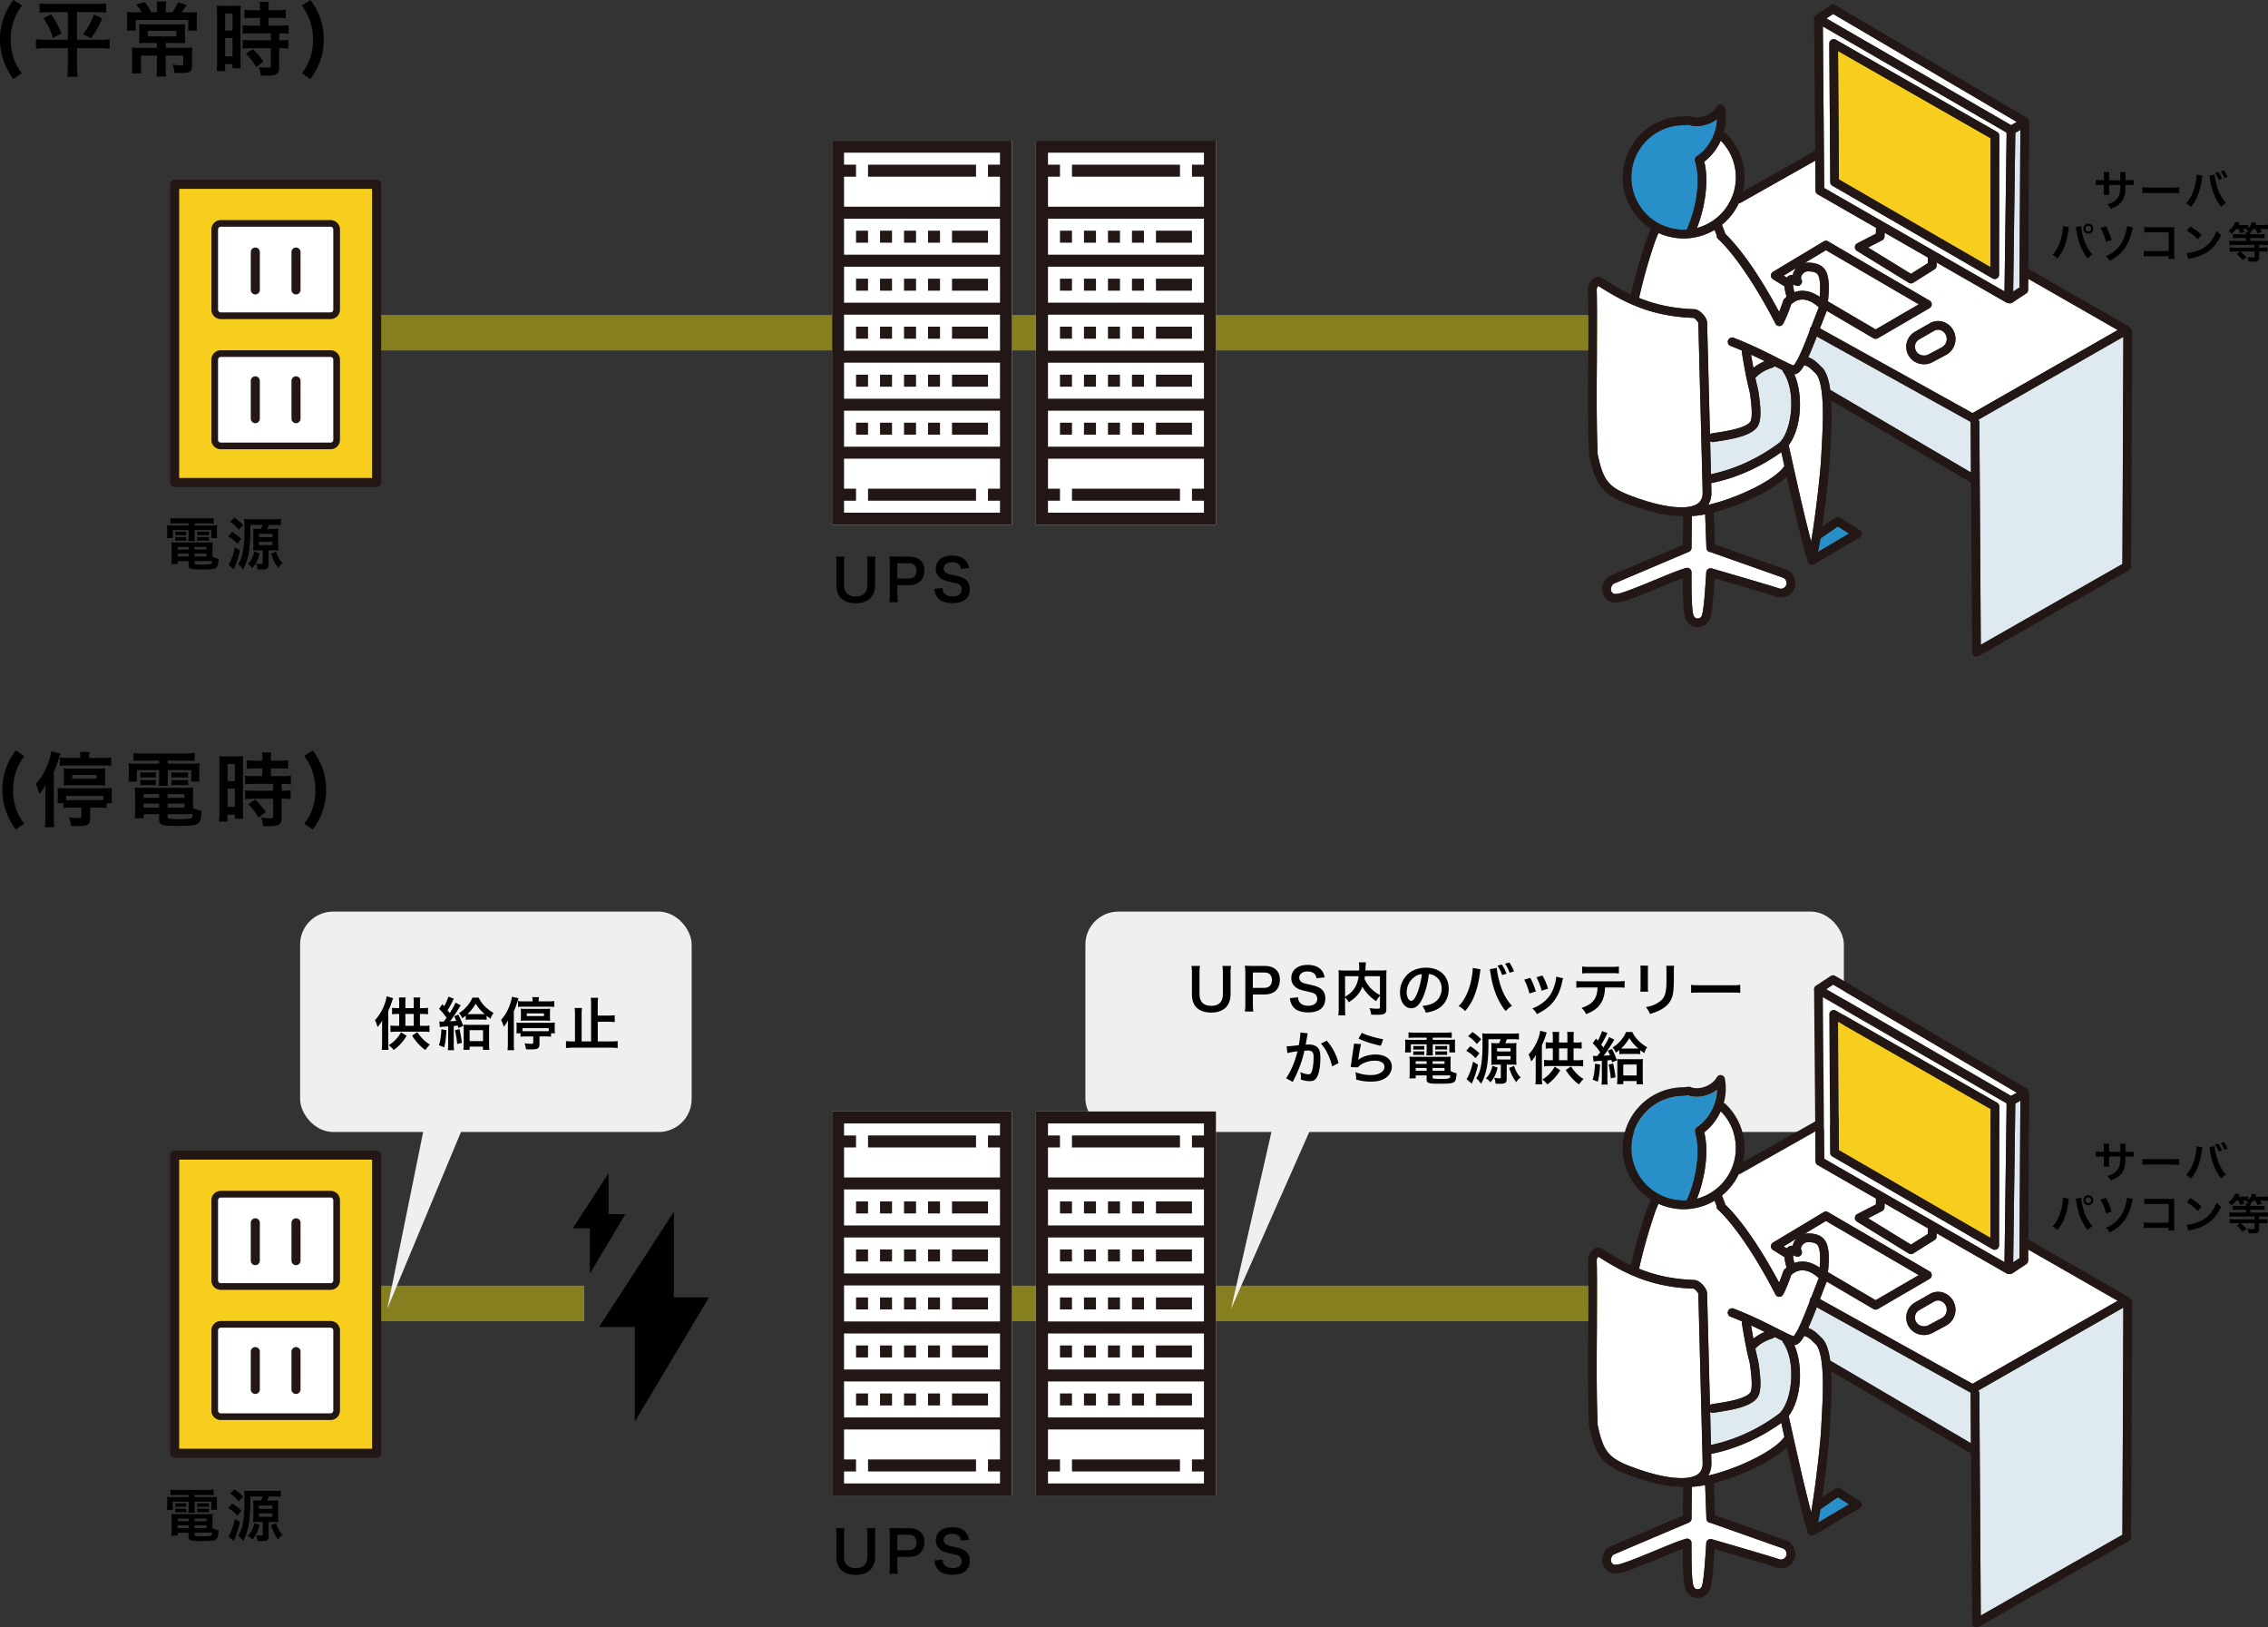 <svg xmlns="http://www.w3.org/2000/svg" viewBox="0 0 4749.75 3407.32"><rect x="0" y="0" width="4749.75" height="3407.32" fill="#333333" stroke="none"/><defs><style>.cls-1{fill:#fff000;opacity:0.4;}.cls-2{fill:#efefef;}.cls-3,.cls-6{fill:#f7cd1e;}.cls-10,.cls-3,.cls-9{stroke:#221714;stroke-linecap:round;stroke-linejoin:round;}.cls-10,.cls-3{stroke-width:19px;}.cls-4{fill:#dee9f0;}.cls-5,.cls-9{fill:#fff;}.cls-7{fill:#298fc9;}.cls-8{fill:#221714;}.cls-9{stroke-width:13.98px;}.cls-10{fill:none;}</style></defs><g id="レイヤー_2" data-name="レイヤー 2"><g id="レイヤー_1-2" data-name="レイヤー 1"><rect class="cls-1" x="663.67" y="659.36" width="2720.15" height="74.41"/><rect class="cls-2" x="628.5" y="1908.67" width="820.01" height="461.42" rx="68.95"/><rect class="cls-2" x="2273.09" y="1908.67" width="1588.41" height="461.42" rx="68.95"/><path d="M4186.44,3597.19c-9.52-13.77-13.43-20.74-18-32.3a129.34,129.34,0,0,1-9.86-50.66,133,133,0,0,1,6.63-42.33c4.59-14.11,9.52-23.46,21.25-40.29l18,11.56c-9.86,14.28-13.94,21.93-17.68,33.83a117.54,117.54,0,0,0-5.78,37.57,121.64,121.64,0,0,0,5.44,36.89c3.74,11.56,7.82,19.21,17.68,33.66Z" transform="translate(-4158.56 -3431.61)"/><path d="M4262.43,3457.08a182.58,182.58,0,0,0-20.91,1v-19.38a178.75,178.75,0,0,0,21.25,1h96.9a174.82,174.82,0,0,0,21.25-1v19.38a177.35,177.35,0,0,0-20.74-1h-40.29v57.8h47.94a127.38,127.38,0,0,0,20.23-1.19v19.89a147.61,147.61,0,0,0-21.42-1.19h-46.75v37.91a198.06,198.06,0,0,0,1.19,21.93h-21.59a187.56,187.56,0,0,0,1.19-21.93v-37.91h-45.39a164.06,164.06,0,0,0-21.42,1.19v-19.89c5.78.85,10.71,1.19,20.91,1.19h45.9v-57.8Zm3.57,4.76c9.69,14.45,15.13,24.48,21.08,39.95l-17.51,8.84c-5.78-17.17-10.88-27.37-20.06-41Zm106.59,8.16c-7.31,17.17-12.92,27.2-23.46,41.65l-16.83-8.5c11.05-13.77,16.49-23.8,22.78-41.14Z" transform="translate(-4158.56 -3431.61)"/><path d="M4487.51,3447.05a84.57,84.57,0,0,0-.85-12.24h20.06a84.57,84.57,0,0,0-.85,12.24v10.37H4519a99.45,99.45,0,0,0,12.41-20.91l18.36,5.27A32,32,0,0,0,4547,3446c-4.93,7.31-5.27,7.82-8,11.39h14.11c10.2,0,13.6-.17,18.19-.68a132.53,132.53,0,0,0-.68,16v11.05a68.42,68.42,0,0,0,.85,12.07h-18.7V3473.4H4443v22.1h-18.7a98.47,98.47,0,0,0,.68-12.24V3472a140.7,140.7,0,0,0-.68-15.3,145.37,145.37,0,0,0,16.66.68h14.28a83.33,83.33,0,0,0-11.39-16.32l18-5.1a124.8,124.8,0,0,1,13.6,21.42h12.07Zm-21.59,74.63c-7,0-11.56.17-16.15.51a138.4,138.4,0,0,0,.51-14.28v-12.24c0-5.61-.17-10-.51-13.6,4.59.34,10.2.51,16.32.51h64.09c7,0,11.73-.17,16.15-.51-.34,3.91-.51,7.48-.51,13.77v12.07a131.74,131.74,0,0,0,.51,14.28c-5.27-.34-10.54-.51-17-.51H4505.7v10h38.93c8.33,0,12.92-.17,16.66-.68a113.65,113.65,0,0,0-.68,15.3v23.12c0,12.41-4.42,15.13-25.33,15.13-2.21,0-3.06,0-11.39-.51-.68-7.65-1.36-10.54-4.08-16.83a124.56,124.56,0,0,0,16.32,1.19c4.93,0,6.12-.68,6.12-3.57V3548H4505.7v25.84a132.84,132.84,0,0,0,.85,18h-20.23a139.08,139.08,0,0,0,.85-18V3548h-33.49v20.06c0,8.16.17,12.41.85,17h-20.06a167.27,167.27,0,0,0,.85-17.51V3545a114.1,114.1,0,0,0-.68-13.94,137.31,137.31,0,0,0,15.64.68h36.89v-10Zm2.21-25.33v11.39H4528v-11.39Z" transform="translate(-4158.56 -3431.61)"/><path d="M4613.14,3460.65a159.37,159.37,0,0,0-.68-17.17,147.28,147.28,0,0,0,15,.51H4648c7.65,0,10.71-.17,14.79-.51-.51,3.91-.51,7-.51,16.83v97.24c0,9,.17,12.75.51,17h-17.34v-8.5H4630v14.28h-17.85a154.87,154.87,0,0,0,1-20.23Zm17,35h15.3v-35.53h-15.3Zm0,53.89h15.3v-38.25h-15.3Zm58.48-80.41c-14.11.34-14.11.34-18.19.85v-18a123.67,123.67,0,0,0,17.68,1h15v-4.59a76,76,0,0,0-1-12.75h19.55a90.38,90.38,0,0,0-.85,12.75V3453h18.53a125.33,125.33,0,0,0,17.68-1v18a123.33,123.33,0,0,0-17.51-.85h-18.7v16.15h23.46a125.47,125.47,0,0,0,18.53-1v18a110.56,110.56,0,0,0-16.66-.85h-2.89v14.45h2.21c8.16,0,12.75-.17,16.83-.85v18.53c-4.93-.85-9.18-1-16.83-1h-2.21V3571c0,9.86-1.7,13.94-6.8,16.32-4.25,1.87-10.2,2.72-18.7,2.72-1.53,0-1.53,0-13.26-.17-.34-7.31-1.53-12.41-4.08-17.85a151.45,151.45,0,0,0,19,1.36c5.27,0,6.29-.85,6.29-4.59v-36.21h-40.63a152.25,152.25,0,0,0-18.19,1v-18.53c4.42.68,9.69.85,18.53.85h40.29v-14.45h-40.29c-7.14,0-13.43.34-18.7.85v-18a130.77,130.77,0,0,0,18.87,1h17.51v-16.15Zm6.63,102.85a129.86,129.86,0,0,0-21.76-27.88l14.45-9.52a130.46,130.46,0,0,1,22.27,26Z" transform="translate(-4158.56 -3431.61)"/><path d="M4791,3585.12c9.86-14.45,13.94-22.1,17.68-33.66a121.64,121.64,0,0,0,5.44-36.89,117.54,117.54,0,0,0-5.78-37.57c-3.74-11.9-7.82-19.55-17.68-33.83l18-11.56c11.73,16.83,16.66,26.18,21.42,40.29a137.9,137.9,0,0,1,6.46,42.33,131.69,131.69,0,0,1-9.69,50.66c-4.76,11.56-8.67,18.53-18.19,32.3Z" transform="translate(-4158.56 -3431.61)"/><path d="M4191.44,5168.5c-9.52-13.77-13.43-20.74-18-32.29a129.37,129.37,0,0,1-9.86-50.66,133,133,0,0,1,6.63-42.33c4.59-14.11,9.52-23.46,21.25-40.29l18,11.56c-9.86,14.28-13.94,21.93-17.68,33.83a117.54,117.54,0,0,0-5.78,37.57,121.64,121.64,0,0,0,5.44,36.89c3.74,11.55,7.82,19.21,17.68,33.65Z" transform="translate(-4158.56 -3431.61)"/><path d="M4253.66,5093.85c0-5.78,0-10,.51-19-5.1,8.84-7.82,12.92-12.92,19a106.35,106.35,0,0,0-7.82-20.23,127,127,0,0,0,21.08-32.47c5.44-11.9,10.2-27,11.39-36.38l19.38,4.59c-7,22.1-9.69,29.24-13.94,38.59v95.71a185.36,185.36,0,0,0,.85,19.72h-19.55a178.59,178.59,0,0,0,1-19.89Zm53.89,28.73a107.16,107.16,0,0,0-16.32.84v-10.19h-12.41a75,75,0,0,0,.68-11.22v-8.67a75,75,0,0,0-.68-11.73c4.59.34,8.67.51,15.47.51h81.09a138.33,138.33,0,0,0,17.68-.85c-.34,3.74-.51,7-.51,12.07V5102a78.92,78.92,0,0,0,.68,11.39h-11.56v10a112.43,112.43,0,0,0-16.49-.84h-17.85V5145c0,13.26-4.76,16.16-25.67,16.16-4.59,0-7.82-.17-14.45-.51a63.9,63.9,0,0,0-4.42-17.86,128.4,128.4,0,0,0,19.21,1.7c5.61,0,6.8-.67,6.8-3.91v-18ZM4326.76,5016a55.2,55.2,0,0,0-.85-10H4346a43,43,0,0,0-.85,10.2v2.38h27.71a132.65,132.65,0,0,0,18.36-1V5035a155.85,155.85,0,0,0-16.49-.68h-74.63a152.45,152.45,0,0,0-16.32.68v-17.51c4.93.85,9.35,1,17.68,1h25.33Zm-34.34,35.7a87.89,87.89,0,0,0-.68-11.56,147.83,147.83,0,0,0,16.49.68h54.91a147.09,147.09,0,0,0,16.15-.68,80.47,80.47,0,0,0-.68,11.39v13.77a71.8,71.8,0,0,0,.68,10.88c-4.76-.34-8.67-.51-16.49-.51h-54.57c-7.31,0-11.9.17-16.49.51a80.47,80.47,0,0,0,.68-11.39Zm82.45,46.24H4297v8.84c3.4.17,5.61.17,10,.17h58.65c4.08,0,6.12,0,9.18-.17Zm-65.11-35.87h51v-7.82h-51Z" transform="translate(-4158.56 -3431.61)"/><path d="M4456,5024.15c-7.48,0-12.24.17-17.85.68v-16.49a168.15,168.15,0,0,0,19.21,1h89.76a157.85,157.85,0,0,0,19.21-1v16.49a172.66,172.66,0,0,0-17.51-.68h-38.93v6.46h45.56c11.39,0,16.15-.17,21.08-.68-.68,4.25-.68,7.48-.68,13.94v10.71a78.67,78.67,0,0,0,.85,13.43h-17.51v-24h-49.3v16.83c0,8.16,0,11.39.68,16H4491a137.1,137.1,0,0,0,.85-16V5044h-46.75v24H4427.4a78.55,78.55,0,0,0,1-13.43v-10.71a108.86,108.86,0,0,0-.68-13.94c4.76.51,9.52.68,20.91.68h43.18v-6.46Zm106.76,98.77a59.42,59.42,0,0,0,17.85,6.79c-.51,14.79-2.38,21.93-6.8,25.67-4.93,4.25-14.62,5.45-43.69,5.45-33.32,0-38.25-1.71-38.25-13.09v-11.57h-32.47v8.67h-18.87a129.59,129.59,0,0,0,1-16.82v-31.28a153,153,0,0,0-.85-16.32,137.52,137.52,0,0,0,16.15.68h89.76a146.76,146.76,0,0,0,16.83-.68,140.24,140.24,0,0,0-.68,16.49Zm-110.5-74.46c2.72.51,4.08.51,8.84.51h15a57.66,57.66,0,0,0,8.67-.51v11.39a59.25,59.25,0,0,0-8.67-.51h-15a61.84,61.84,0,0,0-8.84.51Zm0,16c2.72.51,4.08.51,8.84.51h15a56.13,56.13,0,0,0,8.67-.51v11.39a54.63,54.63,0,0,0-8.67-.51h-15a61.84,61.84,0,0,0-8.84.51Zm7.14,29.75V5102h32.47v-7.82Zm0,19.89v8.5h32.47v-8.5Zm50.15-12.07h35.36v-7.82h-35.36Zm0,20.57h35.36v-8.5h-35.36Zm0,19.71c0,1.37.34,2.21,1.19,2.55,2.21,1.2,10.2,1.87,24,1.87,12.41,0,21.42-.84,24.14-2.21,2-1,2.72-2.54,3.23-8.33h-52.53Zm8-93.83c2.55.51,4.08.51,8.84.51h17.34a57.66,57.66,0,0,0,8.67-.51v11.39a60.88,60.88,0,0,0-8.67-.51h-17.34a60.21,60.21,0,0,0-8.84.51Zm0,16c2.55.51,4.08.51,8.84.51h17.34a56.13,56.13,0,0,0,8.67-.51v11.39a56.13,56.13,0,0,0-8.67-.51h-17.34a61.84,61.84,0,0,0-8.84.51Z" transform="translate(-4158.56 -3431.61)"/><path d="M4618.14,5032a159.37,159.37,0,0,0-.68-17.17,147.28,147.28,0,0,0,15,.51H4653c7.65,0,10.71-.17,14.79-.51-.51,3.91-.51,7-.51,16.83v97.24c0,9,.17,12.75.51,17h-17.34v-8.5H4635v14.27h-17.85a154.7,154.7,0,0,0,1-20.22Zm17,35h15.3v-35.53h-15.3Zm0,53.89h15.3v-38.25h-15.3Zm58.48-80.41c-14.11.34-14.11.34-18.19.85v-18a123.67,123.67,0,0,0,17.68,1h15v-4.59a76,76,0,0,0-1-12.75h19.55a90.38,90.38,0,0,0-.85,12.75v4.59h18.53a125.33,125.33,0,0,0,17.68-1v18a123.33,123.33,0,0,0-17.51-.85h-18.7v16.15h23.46a125.47,125.47,0,0,0,18.53-1v18a110.56,110.56,0,0,0-16.66-.85h-2.89v14.45h2.21c8.16,0,12.75-.17,16.83-.85v18.53c-4.93-.85-9.18-1-16.83-1h-2.21v38.41c0,9.87-1.7,13.95-6.8,16.33-4.25,1.86-10.2,2.71-18.7,2.71-1.53,0-1.53,0-13.26-.16-.34-7.32-1.53-12.42-4.08-17.85a151.6,151.6,0,0,0,19,1.35c5.27,0,6.29-.84,6.29-4.59v-36.2h-40.63a152.25,152.25,0,0,0-18.19,1v-18.53c4.42.68,9.69.85,18.53.85h40.29v-14.45h-40.29c-7.14,0-13.43.34-18.7.85v-18a130.77,130.77,0,0,0,18.87,1h17.51v-16.15Zm6.63,102.85a129.62,129.62,0,0,0-21.76-27.88l14.45-9.52a130.39,130.39,0,0,1,22.27,26Z" transform="translate(-4158.56 -3431.61)"/><path d="M4796,5156.43c9.86-14.44,13.94-22.1,17.68-33.65a121.64,121.64,0,0,0,5.44-36.89,117.54,117.54,0,0,0-5.78-37.57c-3.74-11.9-7.82-19.55-17.68-33.83l18-11.56c11.73,16.83,16.66,26.18,21.42,40.29a137.9,137.9,0,0,1,6.46,42.33,131.73,131.73,0,0,1-9.69,50.66c-4.76,11.55-8.67,18.52-18.19,32.29Z" transform="translate(-4158.56 -3431.61)"/><path d="M4981.85,5521.51c-.6,1.56-1,2.28-1.8,4.92a145.92,145.92,0,0,1-8.4,21.48v68c0,4.08.24,10.08.6,13.92H4958a110.33,110.33,0,0,0,.72-14v-34.08c0-6.72,0-8.4.36-13.44a76.4,76.4,0,0,1-9.84,13.68c-2.16-7.44-2.76-9.12-5.4-14.52,12.24-12.72,22.08-32.88,24.36-49.8Zm28.32,78.84c-8.52,13.44-14.76,20.4-27,29.76a59.67,59.67,0,0,0-10.44-10.2c6.6-4.2,10.08-7,14.76-12,4.56-4.8,7-8,11-15Zm14.88-58v-12.12a62.28,62.28,0,0,0-.6-10.08h14.28a66.87,66.87,0,0,0-.72,10.2v12h5.4a75.3,75.3,0,0,0,11.52-.72v13.68a73.16,73.16,0,0,0-11.52-.72H5038v24.84h8.64a59.64,59.64,0,0,0,11.4-.72v13.68a74.68,74.68,0,0,0-11.4-.72h-58.92a74.68,74.68,0,0,0-11.4.72v-13.68a70.45,70.45,0,0,0,11.4.72h6.84v-24.84h-3.48a61.9,61.9,0,0,0-11.4.72v-13.68a79.22,79.22,0,0,0,11.4.72h3.48V5530a65.47,65.47,0,0,0-.72-9.84h14.28a59.84,59.84,0,0,0-.6,10v12.24Zm0,37.08v-24.84h-17.52v24.84Zm7.68,13.08a79.45,79.45,0,0,0,11.76,14.88,61.62,61.62,0,0,0,14.4,11.28c-3.36,3.36-4.8,5-9.6,11.52a96.54,96.54,0,0,1-14.28-12.72,100.46,100.46,0,0,1-13.44-17.64Z" transform="translate(-4158.56 -3431.61)"/><path d="M5093.57,5588.47c-1,16.56-2.16,25.32-4.8,35.88l-10.8-4.2c2.88-9.84,4.2-18.72,4.92-33.48Zm-15-18.24c2.52.24,5.16.36,7.44.36a12.44,12.44,0,0,0,1.92-.12c2.4-3,3.24-4.32,5.88-7.92-.6-.84-.6-.84-1.68-2.28a111.22,111.22,0,0,0-14-16.32l6.72-9.84c1.92,2,1.92,2,3.84,4.2a89,89,0,0,0,4.8-9.24c2.76-6.6,3.6-8.64,4.08-10.68l11.52,4.2a23.25,23.25,0,0,0-2,3.72,185.07,185.07,0,0,1-11.28,20.52c2.4,3,3,3.72,4.56,6,6.24-9.6,10.68-17.76,12-22l11,5.64c-.84,1.2-1.68,2.52-3.36,5.4a313.58,313.58,0,0,1-19,28.08c7-.36,9-.48,13.08-.84-1.32-3.36-2-4.92-4.32-9.72l8.76-3.48a179.19,179.19,0,0,1,10.2,23.76l-10.08,4.2c-.72-2.4-.72-2.52-1.32-4.92-4.2.48-4.2.48-8.52.84v38a72.48,72.48,0,0,0,.72,12.6h-13.08a80,80,0,0,0,.72-12.72v-37c-4.32.24-4.32.24-11.88.72a48.31,48.31,0,0,0-5.52.72Zm42.24,16a275.19,275.19,0,0,1,5,28.92l-9.84,2.28a183.59,183.59,0,0,0-4.56-28.8Zm13.08-28.2a66.74,66.74,0,0,1-7.44,5.64c-1.8-4.68-3.12-6.72-6.84-10.8,7.32-4.68,10.2-7.08,15.12-12.36a68.28,68.28,0,0,0,13.2-20.16H5161a65.1,65.1,0,0,0,16.56,21.6,82.43,82.43,0,0,0,14.64,10.44,37.27,37.27,0,0,0-6.12,12.12,86.07,86.07,0,0,1-8.4-6.12v8.4a82.54,82.54,0,0,0-10.8-.48h-22.2a88.6,88.6,0,0,0-10.8.48Zm8.16,71.64h-13c.36-4.08.6-7.92.6-12.36v-29.4a78.87,78.87,0,0,0-.48-10.92c3,.24,5.64.36,10.32.36h34a95.45,95.45,0,0,0,9.84-.36,81.37,81.37,0,0,0-.48,10.8V5616a122.38,122.38,0,0,0,.6,13.68H5170v-6.72h-28ZM5168,5555c2.76,0,4.08,0,5.52-.12-8.28-7.32-13.56-13.32-18.72-21.84a90.22,90.22,0,0,1-17.28,21.84c2.16.12,3.36.12,6.24.12Zm-25.92,56.4h28.08v-22.92h-28.08Z" transform="translate(-4158.56 -3431.61)"/><path d="M5222.21,5581.39c0-4.08,0-7.08.36-13.44a81.33,81.33,0,0,1-9.12,13.44,75.07,75.07,0,0,0-5.52-14.28,89.67,89.67,0,0,0,14.88-22.92c3.84-8.4,7.2-19.08,8-25.68l13.68,3.24c-4.92,15.6-6.84,20.64-9.84,27.24v67.56a130.76,130.76,0,0,0,.6,13.92h-13.8a126,126,0,0,0,.72-14Zm38,20.28a74.58,74.58,0,0,0-11.52.6v-7.2H5240a53,53,0,0,0,.48-7.92V5581a52.94,52.94,0,0,0-.48-8.28c3.24.24,6.12.36,10.92.36h57.24a97.65,97.65,0,0,0,12.48-.6c-.24,2.64-.36,4.92-.36,8.52v6.12a55.71,55.71,0,0,0,.48,8h-8.16v7.08a78.24,78.24,0,0,0-11.64-.6h-12.6v15.84c0,9.36-3.36,11.4-18.12,11.4-3.24,0-5.52-.12-10.2-.36a45.12,45.12,0,0,0-3.12-12.6,91.57,91.57,0,0,0,13.56,1.2c4,0,4.8-.48,4.8-2.76v-12.72Zm13.56-75.24a39,39,0,0,0-.6-7.08h14.16a30.39,30.39,0,0,0-.6,7.2v1.68h19.56a93.63,93.63,0,0,0,13-.72v12.36a110,110,0,0,0-11.64-.48H5255a107.61,107.61,0,0,0-11.52.48v-12.36a69.38,69.38,0,0,0,12.48.72h17.88Zm-24.24,25.2a62,62,0,0,0-.48-8.16,104.35,104.35,0,0,0,11.64.48h38.76a103.83,103.83,0,0,0,11.4-.48,56.8,56.8,0,0,0-.48,8v9.72a50.68,50.68,0,0,0,.48,7.68c-3.36-.24-6.12-.36-11.64-.36h-38.52c-5.16,0-8.4.12-11.64.36a56.8,56.8,0,0,0,.48-8Zm58.2,32.64h-55v6.24c2.4.12,4,.12,7.08.12h41.4c2.88,0,4.32,0,6.48-.12Zm-46-25.32h36v-5.52h-36Z" transform="translate(-4158.56 -3431.61)"/><path d="M5437,5612.11a138.81,138.81,0,0,0,15.12-.72V5626a123.56,123.56,0,0,0-15.12-.84h-77.76a134.69,134.69,0,0,0-15.36.84v-14.64a143.53,143.53,0,0,0,15.36.72h3.48v-55.56a126.6,126.6,0,0,0-.72-14.4h15.36a125.11,125.11,0,0,0-.72,14.4v55.56h19.8v-77.4a88.24,88.24,0,0,0-.72-13.92h15.36a113.59,113.59,0,0,0-.72,13.92V5558H5432a122.23,122.23,0,0,0,13.92-.72v14.28c-4.44-.36-9.12-.6-13.92-.6h-21.6v41.16Z" transform="translate(-4158.56 -3431.61)"/><path d="M5992.13,6631.31a98.26,98.26,0,0,0-.95,16.32v42.6c0,24.84-14.76,38.75-40.92,38.75-13.32,0-24.36-4.08-31-11.27-6.12-6.6-9-15.6-9-27.6v-42.36a98.58,98.58,0,0,0-1-16.44h17.88c-.72,4.08-1,8.64-1,16.44v42.36c0,16.2,8.4,24.72,24.6,24.72s24.36-8.52,24.36-24.84v-42.24a97.67,97.67,0,0,0-1-16.44Z" transform="translate(-4158.56 -3431.61)"/><path d="M6021.06,6726.82a96.81,96.81,0,0,0,1-15.47v-64.92a108.34,108.34,0,0,0-1-15.48c5.16.24,8.88.36,15.24.36h25.08c11.64,0,19.8,2.76,25.56,8.52,4.92,4.8,7.44,12,7.44,20.64,0,9.12-2.76,16.56-8,22.08-5.88,5.88-14,8.64-25.56,8.64h-22.92v20a96.58,96.58,0,0,0,1,15.59Zm39.72-49.43c11,0,17-5.88,17-16.44,0-4.8-1.32-8.76-4-11.52-2.76-3-6.72-4.32-13.08-4.32h-22.92v32.28Z" transform="translate(-4158.56 -3431.61)"/><path d="M6132.54,6697.07c.48,5.4,1.2,7.8,3.36,10.55,3.48,4.57,9.72,7.09,17.52,7.09,12,0,19.2-5.4,19.2-14.4,0-4.92-2.28-9-6-11s-4.32-2-20.88-5.88c-9-2-13.8-4-18.12-7.32a23.62,23.62,0,0,1-9.24-19.44c0-16.68,13.44-27.48,34.08-27.48,13.68,0,24,4.2,29.88,12.12,3,4,4.44,7.56,5.87,13.92l-17.15,2c-.72-4.08-1.56-6.12-3.6-8.52-3.12-3.72-8.4-5.76-15-5.76-10.44,0-17.52,5.28-17.52,13.08,0,5,2.64,8.52,8.16,10.92,2.64,1.08,3.6,1.32,16.92,4.32,9.48,2,15.24,4.32,19.56,7.32,6.84,5,10,11.64,10,20.64,0,8.52-2.65,15.48-7.56,20.39-6.36,6.13-15.84,9.12-28.68,9.12-9.84,0-19.44-2.4-25.2-6.24a28.23,28.23,0,0,1-10.56-13.67c-1.08-2.76-1.56-5-2.28-10Z" transform="translate(-4158.56 -3431.61)"/><path d="M6736.67,5454a97,97,0,0,0-1,16.32v42.6c0,24.84-14.76,38.76-40.92,38.76-13.32,0-24.36-4.08-31-11.28-6.12-6.6-9-15.6-9-27.6v-42.36a98.58,98.58,0,0,0-1-16.44h17.88c-.72,4.08-1,8.64-1,16.44v42.36c0,16.2,8.4,24.72,24.6,24.72s24.36-8.52,24.36-24.84v-42.24a97.67,97.67,0,0,0-1-16.44Z" transform="translate(-4158.56 -3431.61)"/><path d="M6765.59,5549.47a97,97,0,0,0,1-15.48v-64.92a108.34,108.34,0,0,0-1-15.48c5.16.24,8.88.36,15.24.36h25.08c11.64,0,19.8,2.76,25.56,8.52,4.92,4.8,7.44,12,7.44,20.64,0,9.12-2.76,16.56-8,22.08-5.88,5.88-14,8.64-25.56,8.64h-22.92v20a96.71,96.71,0,0,0,1,15.6Zm39.72-49.44c11,0,17-5.88,17-16.44,0-4.8-1.32-8.76-4-11.52-2.76-3-6.72-4.32-13.08-4.32h-22.92V5500Z" transform="translate(-4158.56 -3431.61)"/><path d="M6877.07,5519.71c.48,5.4,1.2,7.8,3.36,10.56,3.48,4.56,9.72,7.08,17.52,7.08,12,0,19.2-5.4,19.2-14.4,0-4.92-2.28-9-6-11s-4.32-2-20.88-5.88c-9-2-13.8-4-18.12-7.32a23.62,23.62,0,0,1-9.24-19.44c0-16.68,13.44-27.48,34.08-27.48,13.68,0,24,4.2,29.88,12.12,3,4,4.44,7.56,5.88,13.92l-17.16,2c-.72-4.08-1.56-6.12-3.6-8.52-3.12-3.72-8.4-5.76-15-5.76-10.44,0-17.52,5.28-17.52,13.08,0,5,2.64,8.52,8.16,10.92,2.64,1.08,3.6,1.32,16.92,4.32,9.48,2,15.24,4.32,19.56,7.32,6.84,5,10,11.64,10,20.64,0,8.52-2.64,15.48-7.56,20.4-6.36,6.12-15.84,9.12-28.68,9.12-9.84,0-19.44-2.4-25.2-6.24a28.25,28.25,0,0,1-10.56-13.68c-1.08-2.76-1.56-5-2.28-10Z" transform="translate(-4158.56 -3431.61)"/><path d="M7048.54,5516.59a46,46,0,0,0-7.92,11.28c-12.47-8.28-22.79-19.2-28.91-30.48a53.4,53.4,0,0,1-5.76,11.4c-5.64,8.52-12,14.4-22.8,21.24a45,45,0,0,0-7.68-10.08v23.28c0,7.44.12,11,.6,14.28h-14.76a100.71,100.71,0,0,0,.84-14.52v-68.4a105.73,105.73,0,0,0-.48-11.64,114,114,0,0,0,13.92.6H7005c.12-2.76.12-4.44.12-6.48a62.22,62.22,0,0,0-.72-10.56h15a28.33,28.33,0,0,0-.72,6c-.12,1.68-.12,1.68-.36,6.6-.12,2.52-.12,2.52-.24,4.44h30.6a103.91,103.91,0,0,0,13.67-.6,103.34,103.34,0,0,0-.47,11.64v68.76c0,5-.37,6.84-1.81,8.64-2.64,3.36-7,4.32-18.23,4.32-3.24,0-6.84-.12-11.64-.36a44.7,44.7,0,0,0-3.72-13.68,112.22,112.22,0,0,0,15.6,1.32c5.88,0,6.47-.36,6.47-3.84Zm-73.07,1.92c9.72-5.76,15.24-10.8,19.92-18,4.32-6.72,7-14.52,8.52-25h-28.44Zm41.52-43c-.36,3-.48,3.6-.84,5.76a70.46,70.46,0,0,0,13.56,19.92c5.16,5.28,10.68,9.36,18.83,14v-39.72Z" transform="translate(-4158.56 -3431.61)"/><path d="M7138.43,5520.07c-6.84,15.48-14.52,22.56-24.36,22.56-13.68,0-23.52-13.92-23.52-33.24a51.55,51.55,0,0,1,13.2-34.92c10.08-11,24.24-16.8,41.28-16.8,28.8,0,47.52,17.52,47.52,44.52,0,20.76-10.8,37.32-29.16,44.76-5.76,2.4-10.44,3.6-18.84,5a38.28,38.28,0,0,0-7.32-14c11-1.44,18.24-3.36,23.88-6.6,10.44-5.76,16.68-17.16,16.68-30,0-11.52-5.16-20.88-14.76-26.64-3.72-2.16-6.84-3.12-12.12-3.6C7148.63,5490,7144.43,5506.51,7138.43,5520.07Zm-17.64-43a40.18,40.18,0,0,0-16.32,32.4c0,9.84,4.2,17.64,9.48,17.64,4,0,8-5,12.36-15.36,4.56-10.8,8.52-27,10-40.56A30.55,30.55,0,0,0,7120.79,5477.11Z" transform="translate(-4158.56 -3431.61)"/><path d="M7259.27,5461.15a13.83,13.83,0,0,0-.6,2.4l-.24,2-.6,3.48-.36,2.88c-5,34.44-14.4,58.08-30.48,76.56-5.64-5.4-7.92-7.2-13.68-10.32,7.2-7.2,12.12-14.52,17.16-25.56s9.36-26,11.28-41.16a88.05,88.05,0,0,0,1.08-11.64v-1.68Zm34.08-3c.12,5.52,2.28,17.28,5,27.6,5.88,22.2,14.28,38.4,26.76,51.84-6.12,3.84-8.64,5.88-13.2,11-16-19.08-27.12-46.68-31.8-79a50.42,50.42,0,0,0-1.68-8.64Zm10.2-7.2a71.57,71.57,0,0,1,10,19.32l-9.12,2.88a78.74,78.74,0,0,0-9.84-19.56Zm16.56,17.4a82.42,82.42,0,0,0-9.6-19l8.88-2.52a71,71,0,0,1,9.84,18.6Z" transform="translate(-4158.56 -3431.61)"/><path d="M7363.31,5479c5,9.24,7.44,15,11.76,28.44l-13.56,4.32a120.05,120.05,0,0,0-10.92-29Zm68.88.84a25.26,25.26,0,0,0-1.68,6.12c-3.48,16.32-8.88,29.52-16.56,40-8.88,12.12-18.84,19.92-36.6,28.92-3.12-5.28-4.56-7.08-9.6-11.88a77.84,77.84,0,0,0,20.4-11c14-10.2,22.08-22.44,27.24-41.64a53.23,53.23,0,0,0,2.16-13.8Zm-43.32-5.76c6.36,11.88,8.64,17.16,11.64,27.6l-13.32,4.2a132,132,0,0,0-10.92-28.2Z" transform="translate(-4158.56 -3431.61)"/><path d="M7520,5499.07c-.6,13.8-3.24,23.76-8.4,32.28-6.36,10.56-15.12,17.16-31.32,23.64-3-6.12-4.56-8.16-9.72-13.2,14.4-4.44,23.4-10.8,28.44-20,3.12-5.52,4.92-13.32,5.28-22.68H7475a118.74,118.74,0,0,0-15.24.6v-14.28c4.56.72,7.2.84,15.48.84h70.2c8.16,0,10.92-.12,15.48-.84v14.28a118.74,118.74,0,0,0-15.24-.6Zm-48.12-43.92c4.44.72,6.84.84,15.48.84h46.08c8.64,0,11-.12,15.48-.84v14.64c-4-.48-6.84-.6-15.24-.6h-46.56c-8.4,0-11.28.12-15.24.6Z" transform="translate(-4158.56 -3431.61)"/><path d="M7610.15,5453.47c-.48,3.36-.48,4.44-.48,10.8v33.12c0,6,0,7.56.48,10.56h-16.44a86.54,86.54,0,0,0,.6-10.8v-33a75.76,75.76,0,0,0-.48-10.8Zm54.48.12c-.48,3-.6,4.32-.6,11.16V5481c-.12,18.72-1,28.8-3.12,36.36-3.48,12-11.16,21-23.64,28-6.36,3.6-12.36,6-23.4,9.24-2.16-5.88-3.36-7.92-8.4-14.28,11.76-2.28,18.72-4.8,25.92-9.6,11.28-7.44,15.24-14.76,16.56-30.6.48-5.16.6-10.44.6-20v-15c0-6.12-.12-8.64-.6-11.4Z" transform="translate(-4158.56 -3431.61)"/><path d="M7700.16,5493.67c5.28.72,7.55.84,19.43.84h64c11.88,0,14.16-.12,19.44-.84v16.68c-4.8-.6-6.12-.6-19.56-.6h-63.72c-13.43,0-14.75,0-19.55.6Z" transform="translate(-4158.56 -3431.61)"/><path d="M6897.47,5595.19a27.92,27.92,0,0,0-1,3.72c-.24,1.56-.36,2.16-.72,4.08-.36,2.52-.36,2.52-2,11.52-.48,2.64-.48,2.88-.84,4.44,3.48-.24,5.16-.36,7.44-.36,7.92,0,13.8,2.16,17.76,6.36,4.08,4.56,5.64,10.32,5.64,21.24,0,20.64-3.48,37.08-9.24,43.68-3.36,4-7,5.4-13.32,5.4-5.52,0-10.44-1-18.48-3.48.12-2.4.24-4.08.24-5.28a45.07,45.07,0,0,0-1.2-10.2c6.48,2.88,13.32,4.68,17.52,4.68,3.48,0,5.4-2.28,7.2-8.16,1.92-6.24,3.12-17.16,3.12-27.36,0-11-2.76-14.28-12.24-14.28-2.4,0-4.2.12-7,.36-3.6,14.64-4.68,18.24-7.32,26a257.37,257.37,0,0,1-14.4,33.72l-1.8,3.6c-.36.72-.36.84-1,2l-13.92-7.68c3.6-4.8,8.4-13.44,12.48-22.56,5.16-11.76,6.84-16.8,11.64-34a215.13,215.13,0,0,0-21.48,3.84l-1.44-14.16c4.44,0,19-1.44,25.56-2.4,2.16-13,3.12-20.28,3.12-24.24v-2.28Zm39.72,15.36c12,14,19.56,28.32,24.72,46.8l-13.68,7a107.86,107.86,0,0,0-9.6-27.24,77.67,77.67,0,0,0-13.8-20.52Z" transform="translate(-4158.56 -3431.61)"/><path d="M7009,5617.63a253.92,253.92,0,0,0-5.4,29.52c-.24,1.68-.24,1.68-.6,3.48l.24.24c7-6.72,21.84-11.4,36.36-11.4,20.4,0,33.84,10.08,33.84,25.44,0,8.76-4.68,17.64-12.36,23.16s-17.76,8.16-31.68,8.16c-10.32,0-16.92-.84-30.6-4.2-.12-7.44-.36-9.84-1.8-15.48,11.76,4.08,22.08,6,32.28,6,16.92,0,28.68-7.08,28.68-17.28,0-8-7.56-12.84-20.28-12.84-10.68,0-21.84,3.24-29.88,8.76a26.12,26.12,0,0,0-5.4,5.16l-15.12-.48c.36-2.16.36-2.64,1-7.2,1-7.44,2.88-20.76,5-34.92a49,49,0,0,0,.72-7Zm1.56-23.52c8.28,4.56,31.2,11.4,44.76,13.32l-4.92,13.8c-20.52-4.68-33.12-8.64-46.8-15Z" transform="translate(-4158.56 -3431.61)"/><path d="M7121,5604.19c-5.28,0-8.64.12-12.6.48V5593a118.69,118.69,0,0,0,13.56.72h63.36a111.43,111.43,0,0,0,13.56-.72v11.64a121.87,121.87,0,0,0-12.36-.48h-27.48v4.56h32.16a138.23,138.23,0,0,0,14.88-.48,57.56,57.56,0,0,0-.48,9.84v7.56a55.53,55.53,0,0,0,.6,9.48h-12.36v-16.92h-34.8v11.88c0,5.76,0,8,.48,11.28h-13.8a96.77,96.77,0,0,0,.6-11.28v-11.88h-33v16.92h-12.48a55.45,55.45,0,0,0,.72-9.48v-7.56a76.84,76.84,0,0,0-.48-9.84,134.14,134.14,0,0,0,14.76.48h30.48v-4.56Zm75.36,69.72a42.15,42.15,0,0,0,12.6,4.8c-.36,10.44-1.68,15.48-4.8,18.12-3.48,3-10.32,3.84-30.84,3.84-23.52,0-27-1.2-27-9.24v-8.16h-22.92v6.12h-13.32a91.59,91.59,0,0,0,.72-11.88v-22.08a108,108,0,0,0-.6-11.52,97.07,97.07,0,0,0,11.4.48H7185a103.6,103.6,0,0,0,11.88-.48,99,99,0,0,0-.48,11.64Zm-78-52.56a28.68,28.68,0,0,0,6.24.36h10.56a40.7,40.7,0,0,0,6.12-.36v8a41.82,41.82,0,0,0-6.12-.36h-10.56a43.65,43.65,0,0,0-6.24.36Zm0,11.28a28.68,28.68,0,0,0,6.24.36h10.56a39.62,39.62,0,0,0,6.12-.36v8a38.57,38.57,0,0,0-6.12-.36h-10.56a43.65,43.65,0,0,0-6.24.36Zm5,21v5.52h22.92v-5.52Zm0,14v6h22.92v-6Zm35.4-8.52h25v-5.52h-25Zm0,14.52h25v-6h-25Zm0,13.92c0,1,.24,1.56.84,1.8,1.56.84,7.2,1.32,16.92,1.32,8.76,0,15.12-.6,17-1.56,1.44-.72,1.92-1.8,2.28-5.88h-37.08Zm5.64-66.24a28.09,28.09,0,0,0,6.24.36H7183a40.7,40.7,0,0,0,6.12-.36v8a43,43,0,0,0-6.12-.36h-12.24a42.5,42.5,0,0,0-6.24.36Zm0,11.28a28.09,28.09,0,0,0,6.24.36H7183a39.62,39.62,0,0,0,6.12-.36v8a39.62,39.62,0,0,0-6.12-.36h-12.24a43.65,43.65,0,0,0-6.24.36Z" transform="translate(-4158.56 -3431.61)"/><path d="M7237.67,5622.19a96.9,96.9,0,0,1,19.08,14.64l-7.92,10.32c-8.16-8-10.44-10-19.56-15.6Zm16.2,38.52a177.8,177.8,0,0,1-9.6,31.56c-.6,1.68-1.8,4.44-3.48,8.28l-10.92-9.72c4.8-6.48,9.48-18.72,13.68-36.36Zm-11.52-68.28c8.28,5.64,11.88,8.64,18.12,15.24l-9,9.84c-7-8.16-10.08-10.92-18.36-16.44Zm81.48,23.4c5.16,0,7.44-.12,10.68-.36a69,69,0,0,0-.48,9.36v26.28a76.14,76.14,0,0,0,.48,10.08,74,74,0,0,0-9.6-.48H7314v29.88c0,7.92-3.12,10.2-13.8,10.2-2.16,0-6.72-.12-9.6-.36a32.07,32.07,0,0,0-2.88-12.12c3.72.48,8.16,1,9.72,1,3.72,0,4.2-.24,4.2-2.76v-25.8h-10.08a86,86,0,0,0-10.08.48,62.56,62.56,0,0,0,.48-9.36v-26.64c0-3.72-.12-7.68-.36-9.84a101.08,101.08,0,0,0,11,.48h5.52a52.62,52.62,0,0,0,3.12-8.4h-25.56v14a338.1,338.1,0,0,1-2.4,39c-2.52,16.8-6.48,29.28-13.08,40.32-4.32-6.36-5.64-7.92-10-11.16a72.86,72.86,0,0,0,8.16-18.48c3-10.92,4.92-28.92,4.92-47v-13.44a151.25,151.25,0,0,0-.6-15.6,91.64,91.64,0,0,0,12.72.6h50.16c6.12,0,10.08-.24,14-.6v13a136.65,136.65,0,0,0-13.8-.6h-11.4a87.15,87.15,0,0,1-3.36,8.4Zm-28.8,51c-3.72,14.28-7.44,21.72-15.24,31-3.6-4.68-4.92-5.76-9.24-8.4,7.32-7.8,10.2-13.32,13.56-26.16Zm-1.2-33.72H7322v-6.84h-28.2Zm0,16.8H7322v-7.08h-28.2Zm35.52,13.44c4.44,12.36,7.08,17.16,13.92,24.36-3.84,2.52-6.24,5-9.36,9.6-6.84-9.12-10.2-15.84-14.88-29.76Z" transform="translate(-4158.56 -3431.61)"/><path d="M7397.87,5593.51c-.6,1.56-1,2.28-1.8,4.92a145.92,145.92,0,0,1-8.4,21.48v68c0,4.08.24,10.08.6,13.92H7374a110.33,110.33,0,0,0,.72-14v-34.08c0-6.72,0-8.4.36-13.44a76.4,76.4,0,0,1-9.84,13.68c-2.16-7.44-2.76-9.12-5.4-14.52,12.24-12.72,22.08-32.88,24.36-49.8Zm28.32,78.84c-8.52,13.44-14.76,20.4-27,29.76a59.67,59.67,0,0,0-10.44-10.2c6.6-4.2,10.08-7,14.76-12,4.56-4.8,7-8,11-15Zm14.88-58v-12.12a62.28,62.28,0,0,0-.6-10.08h14.28a66.87,66.87,0,0,0-.72,10.2v12h5.4a75.3,75.3,0,0,0,11.52-.72v13.68a73.16,73.16,0,0,0-11.52-.72H7454v24.84h8.64a59.64,59.64,0,0,0,11.4-.72v13.68a74.68,74.68,0,0,0-11.4-.72h-58.92a74.68,74.68,0,0,0-11.4.72v-13.68a70.45,70.45,0,0,0,11.4.72h6.84v-24.84h-3.48a61.9,61.9,0,0,0-11.4.72v-13.68a79.22,79.22,0,0,0,11.4.72h3.48V5602a65.47,65.47,0,0,0-.72-9.84h14.28a59.84,59.84,0,0,0-.6,10v12.24Zm0,37.08v-24.84h-17.52v24.84Zm7.68,13.08a79.45,79.45,0,0,0,11.76,14.88,61.62,61.62,0,0,0,14.4,11.28c-3.36,3.36-4.8,5-9.6,11.52a96.54,96.54,0,0,1-14.28-12.72,100.46,100.46,0,0,1-13.44-17.64Z" transform="translate(-4158.56 -3431.61)"/><path d="M7509.59,5660.47c-1,16.56-2.16,25.32-4.8,35.88l-10.8-4.2c2.88-9.84,4.2-18.72,4.92-33.48Zm-15-18.24c2.52.24,5.16.36,7.44.36a12.44,12.44,0,0,0,1.92-.12c2.4-3,3.24-4.32,5.88-7.92-.6-.84-.6-.84-1.68-2.28a111.22,111.22,0,0,0-14-16.32l6.72-9.84c1.92,2,1.92,2,3.84,4.2a89,89,0,0,0,4.8-9.24c2.76-6.6,3.6-8.64,4.08-10.68l11.52,4.2a23.25,23.25,0,0,0-2,3.72,185.07,185.07,0,0,1-11.28,20.52c2.4,3,3,3.72,4.56,6,6.24-9.6,10.68-17.76,12-22l11,5.64c-.84,1.2-1.68,2.52-3.36,5.4a313.58,313.58,0,0,1-19,28.08c7-.36,9-.48,13.08-.84-1.32-3.36-2-4.92-4.32-9.72l8.76-3.48a179.19,179.19,0,0,1,10.2,23.76l-10.08,4.2c-.72-2.4-.72-2.52-1.32-4.92-4.2.48-4.2.48-8.52.84v38a72.48,72.48,0,0,0,.72,12.6h-13.08a80,80,0,0,0,.72-12.72v-37c-4.32.24-4.32.24-11.88.72a48.31,48.31,0,0,0-5.52.72Zm42.24,16a275.19,275.19,0,0,1,5,28.92l-9.84,2.28a183.59,183.59,0,0,0-4.56-28.8Zm13.08-28.2a66.74,66.74,0,0,1-7.44,5.64c-1.8-4.68-3.12-6.72-6.84-10.8,7.32-4.68,10.2-7.08,15.12-12.36a68.28,68.28,0,0,0,13.2-20.16H7577a65.1,65.1,0,0,0,16.56,21.6,82.43,82.43,0,0,0,14.64,10.44,37.27,37.27,0,0,0-6.12,12.12,86.07,86.07,0,0,1-8.4-6.12v8.4a82.54,82.54,0,0,0-10.8-.48h-22.2a88.6,88.6,0,0,0-10.8.48Zm8.16,71.64h-13c.36-4.08.6-7.92.6-12.36v-29.4a78.87,78.87,0,0,0-.48-10.92c3,.24,5.64.36,10.32.36h34a95.45,95.45,0,0,0,9.84-.36,81.37,81.37,0,0,0-.48,10.8V5688a122.38,122.38,0,0,0,.6,13.68H7586v-6.72h-28ZM7584,5627c2.76,0,4.08,0,5.52-.12-8.28-7.32-13.56-13.32-18.72-21.84a90.22,90.22,0,0,1-17.28,21.84c2.16.12,3.36.12,6.24.12Zm-25.92,56.4h28.08v-22.92h-28.08Z" transform="translate(-4158.56 -3431.61)"/><path d="M4528.21,6561.67c-5.28,0-8.64.12-12.6.48v-11.64a118.69,118.69,0,0,0,13.56.72h63.36a111.43,111.43,0,0,0,13.56-.72v11.64a121.87,121.87,0,0,0-12.36-.48h-27.48v4.56h32.16a138.23,138.23,0,0,0,14.88-.48,57.56,57.56,0,0,0-.48,9.84v7.56a55.53,55.53,0,0,0,.6,9.48h-12.36v-16.92h-34.8v11.88c0,5.76,0,8,.48,11.28h-13.8a96.77,96.77,0,0,0,.6-11.28v-11.88h-33v16.92h-12.48a55.45,55.45,0,0,0,.72-9.48v-7.56a76.84,76.84,0,0,0-.48-9.84,134.14,134.14,0,0,0,14.76.48h30.48v-4.56Zm75.36,69.71a42.15,42.15,0,0,0,12.6,4.8c-.36,10.44-1.68,15.48-4.8,18.12-3.48,3-10.32,3.84-30.84,3.84-23.52,0-27-1.2-27-9.24v-8.16h-22.92v6.12h-13.32A91.59,91.59,0,0,0,4518,6635v-22.07a108,108,0,0,0-.6-11.52,97.07,97.07,0,0,0,11.4.48h63.36a103.6,103.6,0,0,0,11.88-.48,99,99,0,0,0-.48,11.64Zm-78-52.55a28.68,28.68,0,0,0,6.24.36h10.56a40.7,40.7,0,0,0,6.12-.36v8a41.82,41.82,0,0,0-6.12-.36h-10.56a43.65,43.65,0,0,0-6.24.36Zm0,11.28a28.68,28.68,0,0,0,6.24.36h10.56a39.62,39.62,0,0,0,6.12-.36v8a38.57,38.57,0,0,0-6.12-.36h-10.56a43.65,43.65,0,0,0-6.24.36Zm5,21v5.51h22.92v-5.51Zm0,14v6h22.92v-6Zm35.4-8.52h25v-5.51h-25Zm0,14.52h25v-6h-25Zm0,13.92c0,1,.24,1.56.84,1.8,1.56.84,7.2,1.32,16.92,1.32,8.76,0,15.12-.6,17-1.56,1.44-.72,1.92-1.8,2.28-5.88H4566Zm5.64-66.23a28.09,28.09,0,0,0,6.24.36h12.24a40.7,40.7,0,0,0,6.12-.36v8a43,43,0,0,0-6.12-.36h-12.24a42.5,42.5,0,0,0-6.24.36Zm0,11.28a28.09,28.09,0,0,0,6.24.36h12.24a39.62,39.62,0,0,0,6.12-.36v8a39.62,39.62,0,0,0-6.12-.36h-12.24a43.65,43.65,0,0,0-6.24.36Z" transform="translate(-4158.56 -3431.61)"/><path d="M4644.85,6579.67a96.9,96.9,0,0,1,19.08,14.64l-7.92,10.32c-8.16-8-10.44-10-19.56-15.6Zm16.2,38.52a177.94,177.94,0,0,1-9.6,31.55c-.6,1.68-1.8,4.44-3.48,8.28l-10.92-9.72c4.8-6.48,9.48-18.72,13.68-36.35Zm-11.52-68.28c8.28,5.64,11.88,8.64,18.12,15.24l-9,9.84c-7-8.16-10.08-10.92-18.36-16.44Zm81.48,23.4c5.16,0,7.44-.12,10.68-.36a69,69,0,0,0-.48,9.36v26.28a76.14,76.14,0,0,0,.48,10.08,72.31,72.31,0,0,0-9.6-.48h-10.92v29.87c0,7.92-3.12,10.2-13.8,10.2-2.16,0-6.72-.12-9.6-.36a32.07,32.07,0,0,0-2.88-12.12c3.72.48,8.16,1,9.72,1,3.72,0,4.2-.24,4.2-2.76v-25.79h-10.08a83.91,83.91,0,0,0-10.08.48,62.65,62.65,0,0,0,.48-9.36v-26.64c0-3.72-.12-7.68-.36-9.84a101.08,101.08,0,0,0,11,.48h5.52a52.62,52.62,0,0,0,3.12-8.4h-25.56v14a338.1,338.1,0,0,1-2.4,39c-2.52,16.79-6.48,29.27-13.08,40.31-4.32-6.36-5.64-7.92-10-11.16a72.86,72.86,0,0,0,8.16-18.48c3-10.91,4.92-28.91,4.92-47v-13.44a151.25,151.25,0,0,0-.6-15.6,91.64,91.64,0,0,0,12.72.6h50.16c6.12,0,10.08-.24,14-.6v13a136.65,136.65,0,0,0-13.8-.6h-11.4a87.15,87.15,0,0,1-3.36,8.4Zm-28.8,51c-3.72,14.28-7.44,21.72-15.24,31-3.6-4.68-4.92-5.76-9.24-8.4,7.32-7.8,10.2-13.32,13.56-26.15Zm-1.2-33.71h28.2v-6.84H4701Zm0,16.8h28.2v-7.08H4701Zm35.52,13.44c4.44,12.35,7.08,17.15,13.92,24.35-3.84,2.52-6.24,5-9.36,9.6-6.84-9.12-10.2-15.84-14.88-29.75Z" transform="translate(-4158.56 -3431.61)"/><path d="M8599.07,5843.26l.09-4.05v-2.88c0-5.94-.09-7.92-.45-10h11.61a33.24,33.24,0,0,0-.36,6c0,5.49,0,5.49-.09,10.89h5.76c6.39,0,8.19-.09,11.7-.63v11a91.56,91.56,0,0,0-11.52-.45h-6c-.18,10.8-.18,11.43-.63,14.85-1.26,11.52-5.13,19.17-13,25.83-4.86,4.14-9.27,6.48-17.55,9.45-1.71-3.87-2.88-5.58-6.75-9.54,8.55-2.61,12.87-4.77,17.19-8.55,6.12-5.31,8.73-11.25,9.54-21.6.18-2.07.18-4.23.36-10.44h-23.31v13.5a55.4,55.4,0,0,0,.36,7.56h-11.7a59.26,59.26,0,0,0,.36-7.74v-13.32h-5.49a91.56,91.56,0,0,0-11.52.45v-11c3.51.54,5.31.63,11.7.63h5.31v-9a48,48,0,0,0-.45-8H8576a45,45,0,0,0-.36,7.74v9.27Z" transform="translate(-4158.56 -3431.61)"/><path d="M8645.24,5857.93c4,.54,5.67.63,14.58.63h48c8.91,0,10.62-.09,14.58-.63v12.51c-3.6-.45-4.59-.45-14.67-.45h-47.79c-10.08,0-11.07,0-14.67.45Z" transform="translate(-4158.56 -3431.61)"/><path d="M8816.69,5838.94a61.81,61.81,0,0,0-7.2-14.22l6.66-1.89a53.26,53.26,0,0,1,7.38,13.95Zm-12.42-13a53.67,53.67,0,0,1,7.47,14.49l-6.84,2.16a59.06,59.06,0,0,0-7.38-14.67Zm-33.21,7.65a10.37,10.37,0,0,0-.45,1.8l-.18,1.53-.45,2.61-.27,2.16c-3.78,25.83-10.8,43.56-22.85,57.42-4.24-4.05-6-5.4-10.26-7.74,5.39-5.4,9.08-10.89,12.86-19.17a109.45,109.45,0,0,0,8.46-30.87,66,66,0,0,0,.81-8.73v-1.26Zm25.56-2.25c.09,4.14,1.71,13,3.78,20.7,4.41,16.65,10.71,28.8,20.07,38.88a37,37,0,0,0-9.9,8.28c-12-14.31-20.34-35-23.85-59.22a37.82,37.82,0,0,0-1.26-6.48Z" transform="translate(-4158.56 -3431.61)"/><path d="M8491.34,5941.54a10.37,10.37,0,0,0-.45,1.8l-.18,1.53-.45,2.61-.27,2.16c-3.78,25.83-10.8,43.56-22.86,57.42-4.23-4.05-5.94-5.4-10.26-7.74,5.4-5.4,9.09-10.89,12.87-19.17a109.45,109.45,0,0,0,8.46-30.87,66,66,0,0,0,.81-8.73v-1.26Zm25.56-2.25c.09,4.14,1.71,13,3.78,20.7,4.41,16.65,10.71,28.8,20.07,38.88a37,37,0,0,0-9.9,8.28c-12-14.31-20.34-35-23.85-59.22a37.82,37.82,0,0,0-1.26-6.48Zm25.56,5.31a10.4,10.4,0,1,1-10.44-10.35A10.45,10.45,0,0,1,8542.46,5944.6Zm-16.29,0a5.9,5.9,0,1,0,5.85-5.85A5.84,5.84,0,0,0,8526.17,5944.6Z" transform="translate(-4158.56 -3431.61)"/><path d="M8568.65,5939.47c5.49,9.72,8.19,16.11,12.15,28.71l-11.7,4.14a115.89,115.89,0,0,0-11.43-29.07Zm56.7,2.7c-.81,1.89-1.08,2.7-2.43,8.82-3.51,16.2-10.62,31-20,41.49-7.11,8.1-14.85,14-25.92,19.62a33.65,33.65,0,0,0-8.28-9.72c10.53-4.5,18.09-9.72,25-17.19,6.48-7,11-14.76,14.67-25.56,2.61-7.83,4.23-14.85,4.5-20.34Z" transform="translate(-4158.56 -3431.61)"/><path d="M8659.19,6002.29a100.6,100.6,0,0,0-11.07.36V5991c3.34.54,4.95.63,11.26.63h40.94v-39.24H8660.9a88.07,88.07,0,0,0-11.52.45v-11.7c3.33.54,5,.63,11.61.63h43.29c4.68,0,4.68,0,7.83-.18a54.6,54.6,0,0,0-.27,7.47v49.41a59.37,59.37,0,0,0,.45,9.27h-12.06v-5.49Z" transform="translate(-4158.56 -3431.61)"/><path d="M8745.69,5940c10.7,6.66,16.28,10.8,23.21,17.37l-7.74,9.81a94.3,94.3,0,0,0-23-18.27ZM8738,5995.9a85.83,85.83,0,0,0,26.64-6.66,60.16,60.16,0,0,0,26.72-22.05,75.15,75.15,0,0,0,9.18-18,38.81,38.81,0,0,0,9.54,8.82c-7.65,16.47-16.2,27.09-28.53,35.28-9.18,6.12-20.34,10.53-34.29,13.5a31.93,31.93,0,0,0-5.93,1.53Z" transform="translate(-4158.56 -3431.61)"/><path d="M8841.45,5945.41a53.28,53.28,0,0,1-9.18,10.08,35.79,35.79,0,0,0-6.75-6.48c5.31-4,8-6.75,10.71-11.16a25.6,25.6,0,0,0,3.23-7.29l9.73,1.8c-1.9,3.69-1.9,3.69-2.53,4.77h11.52a53.8,53.8,0,0,0,8.73-.54V5944a33.64,33.64,0,0,0,8-13.23l9,2.43c-.18.36-.81,1.71-2,4.05h16.47a67.82,67.82,0,0,0,9.9-.54V5946a70.51,70.51,0,0,0-9.45-.45h-7a45,45,0,0,1,3.51,6.3l-8.91,2.79a53.5,53.5,0,0,0-4.41-9.09h-5a47.32,47.32,0,0,1-5.4,6.39,23.68,23.68,0,0,0-.36,4.59h20.34a68.31,68.31,0,0,0,9.81-.45v9a74.91,74.91,0,0,0-9.72-.54h-20.43v5.85h26.28a76.5,76.5,0,0,0,10.44-.54v9.36a84.64,84.64,0,0,0-10.35-.54h-7.92v5.85h7.11a87.29,87.29,0,0,0,10.44-.54v9.27a85.76,85.76,0,0,0-10.53-.54h-7v12.51c0,4.32-1.35,6.66-4.68,7.83-1.8.63-5.13.9-10.62.9-1.89,0-3.42-.09-6.75-.18a33.84,33.84,0,0,0-2.7-9.36,95.34,95.34,0,0,0,11.25.63c3.24,0,4-.36,4-2.16v-10.17h-29.34c5,4,6.4,5.31,12.42,11.7l-8.1,6.21a63.7,63.7,0,0,0-12.42-12.69l6.75-5.22h-11a83.45,83.45,0,0,0-10.45.54v-9.27a86,86,0,0,0,10.36.54h41.75v-5.85H8838a91,91,0,0,0-10.53.54v-9.36a75,75,0,0,0,10.35.54H8862v-5.85h-17.45a89.09,89.09,0,0,0-9.9.45V5956a72.68,72.68,0,0,0,10,.45H8862a20.18,20.18,0,0,0-.54-5.22H8868a23.42,23.42,0,0,0-4.77-3.87c.9-.81,1.26-1.08,2-1.8-1.25-.09-3.32-.18-4.86-.18h-4.59a41.29,41.29,0,0,1,3.15,6.39l-8.81,2.7a47.56,47.56,0,0,0-3.7-9.09Z" transform="translate(-4158.56 -3431.61)"/><path d="M5992.13,4597a98.26,98.26,0,0,0-.95,16.32v42.59c0,24.84-14.76,38.76-40.92,38.76-13.32,0-24.36-4.08-31-11.28-6.12-6.6-9-15.6-9-27.6v-42.35a98.58,98.58,0,0,0-1-16.44h17.88c-.72,4.08-1,8.64-1,16.44v42.35c0,16.2,8.4,24.72,24.6,24.72s24.36-8.52,24.36-24.84v-42.23a97.67,97.67,0,0,0-1-16.44Z" transform="translate(-4158.56 -3431.61)"/><path d="M6021.06,4692.49a97,97,0,0,0,1-15.48V4612.1a108.34,108.34,0,0,0-1-15.48c5.16.24,8.88.36,15.24.36h25.08c11.64,0,19.8,2.76,25.56,8.52,4.92,4.8,7.44,12,7.44,20.64,0,9.11-2.76,16.55-8,22.07-5.88,5.88-14,8.64-25.56,8.64h-22.92v20a96.71,96.71,0,0,0,1,15.6Zm39.72-49.44c11,0,17-5.88,17-16.43,0-4.8-1.32-8.76-4-11.52-2.76-3-6.72-4.32-13.08-4.32h-22.92v32.27Z" transform="translate(-4158.56 -3431.61)"/><path d="M6132.54,4662.73c.48,5.4,1.2,7.8,3.36,10.56,3.48,4.56,9.72,7.08,17.52,7.08,12,0,19.2-5.4,19.2-14.4,0-4.92-2.28-9-6-11s-4.32-2-20.88-5.88c-9-2-13.8-4-18.12-7.32a23.61,23.61,0,0,1-9.24-19.43c0-16.68,13.44-27.48,34.08-27.48,13.68,0,24,4.2,29.88,12.12,3,4,4.44,7.56,5.87,13.92l-17.15,2c-.72-4.08-1.56-6.12-3.6-8.52-3.12-3.72-8.4-5.76-15-5.76-10.44,0-17.52,5.28-17.52,13.08,0,5,2.64,8.51,8.16,10.92,2.64,1.08,3.6,1.32,16.92,4.31,9.48,2,15.24,4.32,19.56,7.32,6.84,5,10,11.64,10,20.64,0,8.52-2.65,15.48-7.56,20.4-6.36,6.12-15.84,9.12-28.68,9.12-9.84,0-19.44-2.4-25.2-6.24a28.25,28.25,0,0,1-10.56-13.68c-1.08-2.76-1.56-5-2.28-10Z" transform="translate(-4158.56 -3431.61)"/><path d="M4528.21,4527.34c-5.28,0-8.64.12-12.6.48v-11.64a118.69,118.69,0,0,0,13.56.72h63.36a111.43,111.43,0,0,0,13.56-.72v11.64a121.87,121.87,0,0,0-12.36-.48h-27.48v4.56h32.16a138.23,138.23,0,0,0,14.88-.48,57.49,57.49,0,0,0-.48,9.83v7.56a55.53,55.53,0,0,0,.6,9.48h-12.36v-16.91h-34.8v11.87c0,5.76,0,8,.48,11.28h-13.8a96.77,96.77,0,0,0,.6-11.28v-11.87h-33v16.91h-12.48a55.45,55.45,0,0,0,.72-9.48v-7.56a76.78,76.78,0,0,0-.48-9.83,134.14,134.14,0,0,0,14.76.48h30.48v-4.56Zm75.36,69.71a42.15,42.15,0,0,0,12.6,4.8c-.36,10.44-1.68,15.48-4.8,18.12-3.48,3-10.32,3.84-30.84,3.84-23.52,0-27-1.2-27-9.24v-8.16h-22.92v6.12h-13.32a91.59,91.59,0,0,0,.72-11.88v-22.08a108,108,0,0,0-.6-11.52,97.07,97.07,0,0,0,11.4.48h63.36a103.6,103.6,0,0,0,11.88-.48,99,99,0,0,0-.48,11.64Zm-78-52.55a29.48,29.48,0,0,0,6.24.35h10.56a42.33,42.33,0,0,0,6.12-.35v8a41.82,41.82,0,0,0-6.12-.36h-10.56a43.65,43.65,0,0,0-6.24.36Zm0,11.27a28.68,28.68,0,0,0,6.24.36h10.56a39.62,39.62,0,0,0,6.12-.36v8a38.57,38.57,0,0,0-6.12-.36h-10.56a43.65,43.65,0,0,0-6.24.36Zm5,21v5.52h22.92v-5.52Zm0,14v6h22.92v-6Zm35.4-8.52h25v-5.52h-25Zm0,14.52h25v-6h-25Zm0,13.92c0,1,.24,1.56.84,1.8,1.56.84,7.2,1.32,16.92,1.32,8.76,0,15.12-.6,17-1.56,1.44-.72,1.92-1.8,2.28-5.88H4566Zm5.64-66.23a28.88,28.88,0,0,0,6.24.35h12.24a42.33,42.33,0,0,0,6.12-.35v8a43,43,0,0,0-6.12-.36h-12.24a42.5,42.5,0,0,0-6.24.36Zm0,11.27a28.09,28.09,0,0,0,6.24.36h12.24a39.62,39.62,0,0,0,6.12-.36v8a39.62,39.62,0,0,0-6.12-.36h-12.24a43.65,43.65,0,0,0-6.24.36Z" transform="translate(-4158.56 -3431.61)"/><path d="M4644.85,4545.33a96.9,96.9,0,0,1,19.08,14.64l-7.92,10.32c-8.16-8-10.44-10-19.56-15.6Zm16.2,38.52a177.8,177.8,0,0,1-9.6,31.56c-.6,1.68-1.8,4.44-3.48,8.28l-10.92-9.72c4.8-6.48,9.48-18.72,13.68-36.36Zm-11.52-68.27c8.28,5.64,11.88,8.64,18.12,15.24l-9,9.84c-7-8.16-10.08-10.92-18.36-16.44ZM4731,4539c5.16,0,7.44-.11,10.68-.35a68.76,68.76,0,0,0-.48,9.35v26.28a76.14,76.14,0,0,0,.48,10.08,74,74,0,0,0-9.6-.48h-10.92v29.88c0,7.92-3.12,10.2-13.8,10.2-2.16,0-6.72-.12-9.6-.36a32.07,32.07,0,0,0-2.88-12.12c3.72.48,8.16,1,9.72,1,3.72,0,4.2-.24,4.2-2.76v-25.8h-10.08a86,86,0,0,0-10.08.48,62.56,62.56,0,0,0,.48-9.36v-26.64c0-3.71-.12-7.67-.36-9.83a101.28,101.28,0,0,0,11,.47h5.52a52.54,52.54,0,0,0,3.12-8.39h-25.56v14a338.06,338.06,0,0,1-2.4,39c-2.52,16.8-6.48,29.28-13.08,40.32-4.32-6.36-5.64-7.92-10-11.16a72.86,72.86,0,0,0,8.16-18.48c3-10.92,4.92-28.92,4.92-47v-13.43a151.25,151.25,0,0,0-.6-15.6,91.64,91.64,0,0,0,12.72.6h50.16c6.12,0,10.08-.24,14-.6v13a136.65,136.65,0,0,0-13.8-.6h-11.4a85.85,85.85,0,0,1-3.36,8.39Zm-28.8,51c-3.72,14.28-7.44,21.72-15.24,31-3.6-4.68-4.92-5.76-9.24-8.4,7.32-7.8,10.2-13.32,13.56-26.16Zm-1.2-33.72h28.2v-6.84H4701Zm0,16.8h28.2V4566H4701Zm35.52,13.44c4.44,12.36,7.08,17.16,13.92,24.36-3.84,2.52-6.24,5-9.36,9.6-6.84-9.12-10.2-15.84-14.88-29.76Z" transform="translate(-4158.56 -3431.61)"/><path d="M8599.07,3808.93l.09-4V3802c0-5.94-.09-7.92-.45-10h11.61a33.24,33.24,0,0,0-.36,6c0,5.49,0,5.49-.09,10.89h5.76c6.39,0,8.19-.09,11.7-.63v11a91.56,91.56,0,0,0-11.52-.45h-6c-.18,10.8-.18,11.43-.63,14.85-1.26,11.52-5.13,19.17-13,25.83-4.86,4.14-9.27,6.48-17.55,9.45-1.71-3.87-2.88-5.58-6.75-9.54,8.55-2.61,12.87-4.77,17.19-8.55,6.12-5.31,8.73-11.25,9.54-21.6.18-2.07.18-4.23.36-10.44h-23.31v13.5a55.4,55.4,0,0,0,.36,7.56h-11.7a59.26,59.26,0,0,0,.36-7.74v-13.32h-5.49a91.56,91.56,0,0,0-11.52.45v-11c3.51.54,5.31.63,11.7.63h5.31v-9a48,48,0,0,0-.45-8H8576a45,45,0,0,0-.36,7.74v9.27Z" transform="translate(-4158.56 -3431.61)"/><path d="M8645.24,3823.6c4,.54,5.67.63,14.58.63h48c8.91,0,10.62-.09,14.58-.63v12.51c-3.6-.45-4.59-.45-14.67-.45h-47.79c-10.08,0-11.07,0-14.67.45Z" transform="translate(-4158.56 -3431.61)"/><path d="M8816.69,3804.61a61.81,61.81,0,0,0-7.2-14.22l6.66-1.89a53.26,53.26,0,0,1,7.38,13.95Zm-12.42-13.05a53.67,53.67,0,0,1,7.47,14.49l-6.84,2.16a59.06,59.06,0,0,0-7.38-14.67Zm-33.21,7.65a10.37,10.37,0,0,0-.45,1.8l-.18,1.53-.45,2.61-.27,2.16c-3.78,25.83-10.8,43.56-22.85,57.42-4.24-4.05-6-5.4-10.26-7.74,5.39-5.4,9.08-10.89,12.86-19.17a109.45,109.45,0,0,0,8.46-30.87,66,66,0,0,0,.81-8.73V3797Zm25.56-2.25c.09,4.14,1.71,13,3.78,20.7,4.41,16.65,10.71,28.8,20.07,38.88a37,37,0,0,0-9.9,8.28c-12-14.31-20.34-35-23.85-59.22a37.82,37.82,0,0,0-1.26-6.48Z" transform="translate(-4158.56 -3431.61)"/><path d="M8491.34,3907.21a10.37,10.37,0,0,0-.45,1.8l-.18,1.53-.45,2.61-.27,2.16c-3.78,25.83-10.8,43.56-22.86,57.42-4.23-4.05-5.94-5.4-10.26-7.74,5.4-5.4,9.09-10.89,12.87-19.17a109.45,109.45,0,0,0,8.46-30.87,66,66,0,0,0,.81-8.73V3905Zm25.56-2.25c.09,4.14,1.71,13,3.78,20.7,4.41,16.65,10.71,28.8,20.07,38.88a37,37,0,0,0-9.9,8.28c-12-14.31-20.34-35-23.85-59.22a37.82,37.82,0,0,0-1.26-6.48Zm25.56,5.31a10.4,10.4,0,1,1-10.44-10.35A10.45,10.45,0,0,1,8542.46,3910.27Zm-16.29,0a5.9,5.9,0,1,0,5.85-5.85A5.84,5.84,0,0,0,8526.17,3910.27Z" transform="translate(-4158.56 -3431.61)"/><path d="M8568.65,3905.14c5.49,9.72,8.19,16.11,12.15,28.71l-11.7,4.14a115.89,115.89,0,0,0-11.43-29.07Zm56.7,2.7c-.81,1.89-1.08,2.7-2.43,8.82-3.51,16.2-10.62,31-20,41.49-7.11,8.1-14.85,13.95-25.92,19.62a33.65,33.65,0,0,0-8.28-9.72c10.53-4.5,18.09-9.72,25-17.19,6.48-7,11-14.76,14.67-25.56,2.61-7.83,4.23-14.85,4.5-20.34Z" transform="translate(-4158.56 -3431.61)"/><path d="M8659.19,3968a100.6,100.6,0,0,0-11.07.36v-11.61c3.34.54,4.95.63,11.26.63h40.94V3918.1H8660.9a88.07,88.07,0,0,0-11.52.45v-11.7c3.33.54,5,.63,11.61.63h43.29c4.68,0,4.68,0,7.83-.18a54.6,54.6,0,0,0-.27,7.47v49.41a59.37,59.37,0,0,0,.45,9.27h-12.06V3968Z" transform="translate(-4158.56 -3431.61)"/><path d="M8745.69,3905.68c10.7,6.66,16.28,10.8,23.21,17.37l-7.74,9.81a94.3,94.3,0,0,0-23-18.27Zm-7.65,55.89a85.83,85.83,0,0,0,26.64-6.66,60.16,60.16,0,0,0,26.72-22,75.15,75.15,0,0,0,9.18-18,38.81,38.81,0,0,0,9.54,8.82c-7.65,16.47-16.2,27.09-28.53,35.28-9.18,6.12-20.34,10.53-34.29,13.5a31.93,31.93,0,0,0-5.93,1.53Z" transform="translate(-4158.56 -3431.61)"/><path d="M8841.45,3911.08a53.28,53.28,0,0,1-9.18,10.08,35.79,35.79,0,0,0-6.75-6.48c5.31-4,8-6.75,10.71-11.16a25.6,25.6,0,0,0,3.23-7.29l9.73,1.8c-1.9,3.69-1.9,3.69-2.53,4.77h11.52a53.8,53.8,0,0,0,8.73-.54v7.38a33.64,33.64,0,0,0,8-13.23l9,2.43c-.18.36-.81,1.71-2,4h16.47a67.82,67.82,0,0,0,9.9-.54v9.27a70.51,70.51,0,0,0-9.45-.45h-7a45,45,0,0,1,3.51,6.3l-8.91,2.79a53.5,53.5,0,0,0-4.41-9.09h-5a47.32,47.32,0,0,1-5.4,6.39,23.68,23.68,0,0,0-.36,4.59h20.34a68.31,68.31,0,0,0,9.81-.45v9a74.91,74.91,0,0,0-9.72-.54h-20.43V3936h26.28a76.5,76.5,0,0,0,10.44-.54v9.36a84.64,84.64,0,0,0-10.35-.54h-7.92v5.85h7.11a87.29,87.29,0,0,0,10.44-.54v9.27a85.76,85.76,0,0,0-10.53-.54h-7v12.51c0,4.32-1.35,6.66-4.68,7.83-1.8.63-5.13.9-10.62.9-1.89,0-3.42-.09-6.75-.18a33.84,33.84,0,0,0-2.7-9.36,95.34,95.34,0,0,0,11.25.63c3.24,0,4-.36,4-2.16v-10.17h-29.34c5,4,6.4,5.31,12.42,11.7l-8.1,6.21a63.7,63.7,0,0,0-12.42-12.69l6.75-5.22h-11a83.45,83.45,0,0,0-10.45.54v-9.27a86,86,0,0,0,10.36.54h41.75v-5.85H8838a91,91,0,0,0-10.53.54v-9.36a75,75,0,0,0,10.35.54H8862v-5.85h-17.45a89.09,89.09,0,0,0-9.9.45v-8.91a72.68,72.68,0,0,0,10,.45H8862a20.18,20.18,0,0,0-.54-5.22H8868a23.42,23.42,0,0,0-4.77-3.87c.9-.81,1.26-1.08,2-1.8-1.25-.09-3.32-.18-4.86-.18h-4.59a41.29,41.29,0,0,1,3.15,6.39l-8.81,2.7a47.56,47.56,0,0,0-3.7-9.09Z" transform="translate(-4158.56 -3431.61)"/><rect class="cls-3" x="365.79" y="385.94" width="423.02" height="624.34"/><path class="cls-4" d="M8301.52,4310.49a9.06,9.06,0,0,1,2.25,5.88l3,465.29,296.56-169.18,2-475.68Z" transform="translate(-4158.56 -3431.61)"/><polygon class="cls-4" points="4231.19 272.01 4220.55 278 4216.08 610.47 4229.18 601.81 4231.19 272.01"/><polygon class="cls-5" points="4211.79 262.03 4223.67 255.33 3839.13 29.29 3824.94 38.63 4211.79 262.03"/><path class="cls-5" d="M8360.88,3710.33a7.09,7.09,0,0,1-.51-.68,8.93,8.93,0,0,1-.41-1L7976.06,3487l2.84,338.3,377.52,216.41Zm-15.77,296.34a9.11,9.11,0,0,1-13.68,7.87l-335.3-194a9.12,9.12,0,0,1-4.54-7.83l-2-290a9.1,9.1,0,0,1,13.63-8L8341,3707.87a9.08,9.08,0,0,1,4.59,7.92Z" transform="translate(-4158.56 -3431.61)"/><polygon class="cls-6" points="3851.22 375.78 4168.35 559.25 4168.83 289.45 3849.36 106.85 3851.22 375.78"/><path class="cls-4" d="M8286.23,4420.83l-.68-104.34a8.85,8.85,0,0,1,.14-1.55c-.15-.08-.32-.11-.47-.19l-321.83-178.62c-6,15.53-12.15,30.83-17.9,43.49,10.62,3.83,17.11,10.1,23,15.8,1.38,1.33,2.76,2.68,4.22,4,9.39,8.52,15.55,24.52,18.79,48.64a9,9,0,0,1,1.42.65Z" transform="translate(-4158.56 -3431.61)"/><path class="cls-5" d="M8177.62,4142.27a17.63,17.63,0,0,0-8.68,15.41,18.06,18.06,0,0,0,9,15.69,20,20,0,0,0,20,0l28-14.95a19.82,19.82,0,0,0-.4-34.25,16.39,16.39,0,0,0-16.51.16Z" transform="translate(-4158.56 -3431.61)"/><path class="cls-5" d="M8105.22,3926.73a9.1,9.1,0,0,1-4.94,7.91l-29.47,15.17,89.74,55.17,35.54-22.38,0-11.81-90.67-52Z" transform="translate(-4158.56 -3431.61)"/><path class="cls-7" d="M7971,4559.2c-1.86,11.51-3.58,20.86-5.16,28,10.05-5.82,20.07-11.74,29.86-17.61,11.55-6.93,23.39-14,35.24-20.79l-23.45-14.86C8001.73,4537.74,7989.9,4545.82,7971,4559.2Z" transform="translate(-4158.56 -3431.61)"/><path class="cls-5" d="M7900.6,4012.73c4-4.78,8.37-5.76,12.11-5.31a30.92,30.92,0,0,1,3.59-9,34.21,34.21,0,0,1,4.43-5.9L7894,4008.63Z" transform="translate(-4158.56 -3431.61)"/><path class="cls-5" d="M7969.36,4053.2c1-11.26,2.09-30.53-1.81-42.26-2.3-6.86-7-11.12-23.17-11.12-4.57,0-9.65,3.23-12.36,7.85-1.12,1.92-2.73,5.64-.85,9a9.1,9.1,0,0,1-10.4,13.22,38.63,38.63,0,0,1-6.93-2.73c-.3,4.42,1.1,10.57,2.59,16.29C7933.14,4037.36,7951.55,4040.76,7969.36,4053.2Z" transform="translate(-4158.56 -3431.61)"/><path class="cls-5" d="M7986.21,4062.35l100.41,59,90.28-52.53-194.39-113.37-45,27.05a28.85,28.85,0,0,1,6.9-.91c14,0,33.36,2.45,40.46,23.57,5,15,4,35.7,2.3,54A9.2,9.2,0,0,1,7986.21,4062.35Z" transform="translate(-4158.56 -3431.61)"/><path class="cls-5" d="M7973.75,4366.55c1.71-31.34,4.06-74.27.58-108.48-2.95-29.59-9.18-40.89-13.89-45.16-1.63-1.47-3.15-2.95-4.66-4.42-5.64-5.48-10.35-10-18.56-12.37-6.57,11.55-13,18.95-20.93,19.16,19.43,44.18,14.73,113.57-11.81,148.51q4.16,18.61,8.24,37.26l2.1,9.54c11.05,49.58,23,102.38,36.67,154.84.7-4,1.45-8.54,2.27-13.74,8.34-52.19,17.73-134.18,19-165.54C7973,4380.52,7973.35,4373.9,7973.75,4366.55Z" transform="translate(-4158.56 -3431.61)"/><path class="cls-5" d="M7800,3857.21a127.06,127.06,0,0,1-35.27,45l6.18,16.19a9.15,9.15,0,0,1,.54,2.43c48.15,46.7,94.34,128.61,113,163.74,2.57-6.16,5.6-14.05,8.72-23.57a9,9,0,0,1,2.07-3.44,62.59,62.59,0,0,1,4.87-4.56c-.08-.3-.14-.56-.23-.86-1.82-6.73-3.8-14.1-4.22-21l-24-14.83a9.12,9.12,0,0,1,.11-15.56l106-63.65a9.1,9.1,0,0,1,9.28-.06l212.56,124a9.11,9.11,0,0,1,0,15.74l-108.4,63.08a9.15,9.15,0,0,1-9.2,0l-97.66-57.37c-4.11,10.14-8.33,21.07-12.77,32.6l-1.55,4,319.57,177.36,304-173.77c-49.58-28.43-115.59-66.25-187.48-107.38l-.14,23.23a9.09,9.09,0,0,1-4.09,7.54l-29,19.16a9.1,9.1,0,0,1-5,1.51,9,9,0,0,1-2.06-.25c-.15,0-.3.06-.45.06a9,9,0,0,1-4.53-1.21l-146.48-84,0,6.33a9.09,9.09,0,0,1-4.26,7.74l-44.61,28.1a9.12,9.12,0,0,1-9.63.05l-108.34-66.61a9.12,9.12,0,0,1,.6-15.87l39-20.08.27-12.43-122.08-70a9.11,9.11,0,0,1-4.57-7.83l-.53-62.78L7804,3856.1A9.08,9.08,0,0,1,7800,3857.21Zm434.57,251.09a38,38,0,0,1,.24,66l-28,14.94a37.4,37.4,0,0,1-18.84,5,38.33,38.33,0,0,1-19.28-5.19,36.34,36.34,0,0,1-.36-62.5l.16-.1,31.37-17.93A34.59,34.59,0,0,1,8234.57,4108.3Z" transform="translate(-4158.56 -3431.61)"/><path class="cls-4" d="M7892.68,4209.92a9.12,9.12,0,0,1-1.46-3.56c-4.46-2.17-9.43-4.67-15-7.47l-1.22-.61a9.16,9.16,0,0,1-4.54,3.11c-13.86,4.16-25.39,10.81-34.28,19.75a8.54,8.54,0,0,1-1.66,1.1c1.84,8.78,3.23,14.45,4.31,18.84.93,3.78,1.63,6.63,2.11,9.52a10.11,10.11,0,0,1,.24,1.12c5.43,37.43,6.71,63.09-3.74,75.42-15.28,18.19-54.33,24.24-80.16,28.24-3.85.59-7.36,1.14-10.36,1.66a9.26,9.26,0,0,1-1.57.14,9,9,0,0,1-5.43-1.89l1.77,69.23c50.66-10.5,101.95-34.3,145.27-67.5a7.28,7.28,0,0,1,.66-1.15C7912.67,4327.44,7919.87,4248.6,7892.68,4209.92Z" transform="translate(-4158.56 -3431.61)"/><path class="cls-5" d="M7727.65,3770.12c10.41,41.56,1,97.41-15.36,138.82a109.41,109.41,0,0,0,81.52-105.85,108.77,108.77,0,0,0-31.62-76.94A115.6,115.6,0,0,1,7727.65,3770.12Z" transform="translate(-4158.56 -3431.61)"/><path class="cls-7" d="M7631.49,3899l-.23.5a5.48,5.48,0,0,1,.52.31l.27-.51a110.4,110.4,0,0,0,52.37,13.28c2.19,0,4.39-.07,6.64-.2,18.63-40.81,30.36-101.81,17.39-143.17a9.12,9.12,0,0,1,3.63-10.3c15.95-10.67,28.72-27,36-46.14a99.36,99.36,0,0,0,6.45-31.84c-17,13-41.43,18.51-60.08,11.84l-9.07.93c-.3,0-.61.05-.93.05A109.47,109.47,0,0,0,7631.49,3899Z" transform="translate(-4158.56 -3431.61)"/><path class="cls-5" d="M7502.9,4058.56c.62,40.21.3,82,0,126.17-.49,65.14-1,132.49,1.59,197.69,10.92,51.44,20.43,68,65.3,85.56,49.11,19.3,93.58,28.52,121.85,25.27,1.22-.12,2.3-.28,3.39-.45,1.65-.3,3.28-.6,4.8-.91,17.11-3.9,25-13.34,24.63-29.69l-9.07-354.69c-.63-2.24-6.55-8.84-9.48-10.25-48.31-1.75-89.35-10.65-129.08-28l0,0h0c-21.76-9.4-44.42-21.84-71-39-1.55,1.69-3.31,4.76-3.26,7.19.18,6.25.29,12.73.41,19.17Z" transform="translate(-4158.56 -3431.61)"/><path class="cls-5" d="M7741.77,4587.93c-.2-.07-.36-.18-.55-.26a9.11,9.11,0,0,1-9.06-8.77l-2.61-70.44c-1.62.3-3.33.71-4.92,1A171.68,171.68,0,0,1,7702,4512h-.32c-.17,12.4-.47,36.83-.64,66.61a9.11,9.11,0,0,1-5.56,8.34c-59.27,25.1-147.69,62.62-158.55,67.41-3.54,3.49-5.72,10.21-4.37,14,1.89,5.22,5.22,8.3,15.27,6.24,13.36-2.69,47-16.59,76.7-28.85,27.31-11.28,53.1-21.93,65.16-24.88a9.1,9.1,0,0,1,11.28,8.85v5.95c0,28.4,0,75.93,4.62,85.16,2.67,5.23,5.1,5.67,7.36,5.67,5.19,0,7.06-1.47,8.84-4.37,4.53-7.45,7.38-51.33,9.27-80.37l.77-11.81a9.11,9.11,0,0,1,11.63-8.15c5,1.46,123.43,35.76,142.27,42.25a11.64,11.64,0,0,0,12.93-17.2,12,12,0,0,0-6.94-5.94Z" transform="translate(-4158.56 -3431.61)"/><path class="cls-5" d="M7894.92,4405q-2.92-13.34-5.88-26.68c-44.41,32-96,54.81-146.86,64.81l.48,18.65c.24,10.46-2.17,19.43-6.77,26.86,64.33-14.76,141.44-53.7,158.88-80.27a8.59,8.59,0,0,1,.7-.87Z" transform="translate(-4158.56 -3431.61)"/><path class="cls-5" d="M7707.24,4079.07c10.61.37,26.12,16.86,26.35,28l6,234a9.13,9.13,0,0,1,4.24-2c3.09-.54,6.71-1.1,10.69-1.71,20.31-3.15,58.12-9,69-22,7.07-8.35,1.8-46.09-.22-60a9.12,9.12,0,0,1-.21-1c-.35-2.41-1-5-2-8.91-1.37-5.56-3.43-14-6.27-28.45-2.62-13.14-5.45-29.15-8.42-47.56a9.09,9.09,0,0,1,.18-3.72q-11.49-4.94-23.85-9.74a9.11,9.11,0,0,1,6.58-17c33.13,12.82,61.66,26.76,85.19,38.69l9.87,5c8,4,14.93,7.52,20.57,10.13a82.87,82.87,0,0,0,9.8,4c1.42-1.43,4.49-5.29,9.65-15.25,7.36-14.63,16-36.4,24.25-57.92a9.08,9.08,0,0,1,1.13-5.48,8.78,8.78,0,0,1,1.85-2.24l2.86-7.4c4.53-11.75,8.84-23,13.07-33.35-18.57-16.92-36.85-20.78-51.93-11.06a36.59,36.59,0,0,0-5.89,4.69c-8.85,26.41-16.69,40.35-17,40.95a9.12,9.12,0,0,1-16.09-.46c-.6-1.21-60.75-121.76-120.5-177.88a9,9,0,0,1-2.68-7.5l-4.17-10.91a127,127,0,0,1-50.78,17.09,135.87,135.87,0,0,1-14.12.77,128.49,128.49,0,0,1-52.65-11.36l-1,2.34c-2,4.9-4.84,11.62-5.37,13.19a1111.86,1111.86,0,0,0-34.33,120.48C7626.73,4070,7663.84,4077.57,7707.24,4079.07Z" transform="translate(-4158.56 -3431.61)"/><path class="cls-5" d="M7830.55,4201.9a96.63,96.63,0,0,1,23.76-14c-8.93-4.43-18.45-9-28.59-13.7C7827.38,4184.25,7829,4193.55,7830.55,4201.9Z" transform="translate(-4158.56 -3431.61)"/><path class="cls-8" d="M7484.68,4058.87c.61,40,.3,81.62,0,125.73-.49,65.61-1,133.45,1.64,199.32a9.87,9.87,0,0,0,.19,1.52c12,56.82,24.76,79.17,76.63,99.5,27.14,10.67,75.77,27.2,116.17,27.2,1.42,0,2.8-.06,4.19-.1-.16,11.65-.42,33.54-.6,60.47-12.32,5.22-43.41,18.39-74.5,31.59-20,8.49-40,17-55,23.39-15.64,6.67-23.27,9.93-27,12.34l-.19-.24c-8.85,7.21-15.28,22.24-10.72,34.92,2.56,7.06,11.15,23,36,17.91,15.07-3,48.11-16.67,80.05-29.86,18.83-7.78,38.14-15.75,51.26-20.44,0,43.65.71,75.29,6.59,86.92,6.59,12.93,16.47,15.65,23.61,15.65,11,0,18.93-4.26,24.39-13.07,6.41-10.57,8.77-40.57,11.9-88.72l0-.48c30.49,8.87,115.48,33.63,131,39a29.86,29.86,0,0,0,34.38-43.34c-3.93-7.18-10.42-12.53-17.34-14.52l-147.2-52-2.48-67.05c54.49-13.93,123.15-45.73,152.78-74.85,10.21,45.62,21.18,93.47,33.67,141.27.59,2.26,1.14,4.57,1.71,6.91,2,8.25,4.1,16.74,8.06,24.61a9.1,9.1,0,0,0,8.68,11.85,9.16,9.16,0,0,0,4.34-1.09l.8-.42c.65-.33,1.29-.66,1.72-.91,15.27-8.46,30.72-17.72,45.67-26.68,15.77-9.45,32.07-19.22,48-27.95a9.11,9.11,0,0,0,.5-15.7l-41.21-26.1a9.16,9.16,0,0,0-4.88-1.42c-2.85,0-4.08.07-32.66,20.15,7.51-51.73,15-119.26,16.11-147.28.23-5.54.59-12.08,1-19.34,1.53-27.87,3.54-64.72,1.63-97.32l292.8,171.82,2.33,355.31a9.1,9.1,0,0,0,13.62,7.85L8617,4625.7a9.12,9.12,0,0,0,4.6-7.88l2.06-491.54a9.05,9.05,0,0,0-3.29-7s0-.07-.05-.1a8.47,8.47,0,0,0-.38-.87c0-.08-.07-.17-.12-.26s-.22-.29-.32-.45a8.79,8.79,0,0,0-.57-.79c-.19-.23-.39-.44-.6-.65s-.42-.41-.65-.6a8.54,8.54,0,0,0-.78-.56c-.15-.1-.29-.23-.46-.33-52.67-30.22-128-73.36-210.22-120.42l1.85-304.38v-3.67a9.1,9.1,0,0,0-4.49-7.85l-401.53-236a9.08,9.08,0,0,0-9.62.24l-30.87,20.32a9.08,9.08,0,0,0-3.83,9.68l2.31,274.5-151.55,85.58a126.71,126.71,0,0,0-4-73,129,129,0,0,0-31.84-48.8,9,9,0,0,0-4.09-2.26,111.9,111.9,0,0,0,2.23-51.35,9.12,9.12,0,0,0-17-2.53c-9.18,17.25-37.2,27.7-54.55,20.33a9,9,0,0,0-4.49-.68l-10.8,1.11a127.68,127.68,0,0,0-68.29,235.21l-1.69,4.06c-3.17,7.61-5.14,12.38-5.79,14.32a1126.85,1126.85,0,0,0-34.07,119c-18.71-8.78-38-19.82-61.3-35-4.28-2.77-9.61-2.74-14.62.05-7,3.93-14.18,14.22-14,24.7.17,6.26.29,12.68.41,19.07Zm21-28.67c26.62,17.2,49.28,29.64,71,39h0l0,0c39.73,17.34,80.77,26.24,129.08,28,2.93,1.41,8.85,8,9.48,10.25l9.07,354.69c.38,16.35-7.52,25.79-24.63,29.69-1.52.31-3.15.61-4.8.91-1.09.17-2.17.33-3.39.45-28.27,3.25-72.74-6-121.85-25.27-44.87-17.59-54.38-34.12-65.3-85.56-2.59-65.2-2.08-132.55-1.59-197.69.32-44.21.64-86,0-126.17l0-2c-.12-6.44-.23-12.92-.41-19.17C7502.4,4035,7504.16,4031.89,7505.71,4030.2Zm178.71-336.49c.32,0,.63,0,.93-.05l9.07-.93c18.65,6.67,43.07,1.11,60.08-11.84a99.36,99.36,0,0,1-6.45,31.84c-7.25,19.09-20,35.47-36,46.14a9.12,9.12,0,0,0-3.63,10.3c13,41.36,1.24,102.36-17.39,143.17-2.25.13-4.45.2-6.64.2a110.4,110.4,0,0,1-52.37-13.28l-.27.51a5.48,5.48,0,0,0-.52-.31l.23-.5a109.47,109.47,0,0,1,52.93-205.25Zm511.67,288.89L8160.55,4005l-89.74-55.17,29.47-15.17a9.1,9.1,0,0,0,4.94-7.91l.17-7.91,90.67,52ZM7978.9,3825.3l-2.84-338.3L8360,3708.69a8.93,8.93,0,0,0,.41,1,7.09,7.09,0,0,0,.51.68l-4.46,331.38Zm400.21-115.68,10.63-6-2,329.8-13.1,8.65Zm3.12-22.67-11.88,6.69-386.85-223.4,14.19-9.34Zm-421.5,143.73a9.11,9.11,0,0,0,4.57,7.83l122.08,70-.27,12.43-39,20.08a9.12,9.12,0,0,0-.6,15.87l108.34,66.61a9.12,9.12,0,0,0,9.63-.05l44.61-28.1a9.09,9.09,0,0,0,4.26-7.74l0-6.33,146.48,84a9,9,0,0,0,4.53,1.21c.15,0,.3,0,.45-.06a9,9,0,0,0,2.06.25,9.1,9.1,0,0,0,5-1.51l29-19.16a9.09,9.09,0,0,0,4.09-7.54l.14-23.23c71.89,41.13,137.9,79,187.48,107.38l-304,173.77L7970,4119l1.55-4c4.44-11.53,8.66-22.46,12.77-32.6l97.66,57.37a9.15,9.15,0,0,0,9.2,0l108.4-63.08a9.11,9.11,0,0,0,0-15.74L7987,3937a9.1,9.1,0,0,0-9.28.06l-106,63.65a9.12,9.12,0,0,0-.11,15.56l24,14.83c.42,6.91,2.4,14.28,4.22,21,.09.3.15.56.23.86a62.59,62.59,0,0,0-4.87,4.56,9,9,0,0,0-2.07,3.44c-3.12,9.52-6.15,17.41-8.72,23.57-18.64-35.13-64.83-117-113-163.74a9.15,9.15,0,0,0-.54-2.43l-6.18-16.19a127.06,127.06,0,0,0,35.27-45,9.08,9.08,0,0,0,4-1.11l156.2-88.2Zm35,738.88c-9.79,5.87-19.81,11.79-29.86,17.61,1.58-7.11,3.3-16.46,5.16-28,18.9-13.38,30.73-21.46,36.49-25.29l23.45,14.86C8019.09,4555.54,8007.25,4562.63,7995.7,4569.56Zm-41.94-17.87c-.82,5.2-1.57,9.72-2.27,13.74-13.68-52.46-25.62-105.26-36.67-154.84l-2.1-9.54q-4.1-18.63-8.24-37.26c26.54-34.94,31.24-104.33,11.81-148.51,7.93-.21,14.36-7.61,20.93-19.16,8.21,2.4,12.92,6.89,18.56,12.37,1.51,1.47,3,2.95,4.66,4.42,4.71,4.27,10.94,15.57,13.89,45.16,3.48,34.21,1.13,77.14-.58,108.48-.4,7.35-.77,14-1,19.6C7971.49,4417.51,7962.1,4499.5,7953.76,4551.69Zm-55.08,95.12a12,12,0,0,1-12.93,17.2c-18.84-6.49-137.24-40.79-142.27-42.25a9.11,9.11,0,0,0-11.63,8.15l-.77,11.81c-1.89,29-4.74,72.92-9.27,80.37-1.78,2.9-3.65,4.37-8.84,4.37-2.26,0-4.69-.44-7.36-5.67-4.66-9.23-4.64-56.76-4.62-85.16v-5.95a9.1,9.1,0,0,0-11.28-8.85c-12.06,2.95-37.85,13.6-65.16,24.88-29.69,12.26-63.34,26.16-76.7,28.85-10.05,2.06-13.38-1-15.27-6.24-1.35-3.75.83-10.47,4.37-14,10.86-4.79,99.28-42.31,158.55-67.41a9.11,9.11,0,0,0,5.56-8.34c.17-29.78.47-54.21.64-66.61h.32a171.68,171.68,0,0,0,22.61-2.56c1.59-.26,3.3-.67,4.92-1l2.61,70.44a9.11,9.11,0,0,0,9.06,8.77c.19.08.35.19.55.26l150,52.94A12,12,0,0,1,7898.68,4646.81Zm-11-290.94a7.28,7.28,0,0,0-.66,1.15c-43.32,33.2-94.61,57-145.27,67.5l-1.77-69.23a9,9,0,0,0,5.43,1.89,9.26,9.26,0,0,0,1.57-.14c3-.52,6.51-1.07,10.36-1.66,25.83-4,64.88-10.05,80.16-28.24,10.45-12.33,9.17-38,3.74-75.42a10.11,10.11,0,0,0-.24-1.12c-.48-2.89-1.18-5.74-2.11-9.52-1.08-4.39-2.47-10.06-4.31-18.84a8.54,8.54,0,0,0,1.66-1.1c8.89-8.94,20.42-15.59,34.28-19.75a9.16,9.16,0,0,0,4.54-3.11l1.22.61c5.55,2.8,10.52,5.3,15,7.47a9.12,9.12,0,0,0,1.46,3.56C7919.87,4248.6,7912.67,4327.44,7887.64,4355.87Zm-57.09-154c-1.55-8.35-3.17-17.65-4.83-27.72,10.14,4.66,19.66,9.27,28.59,13.7A96.63,96.63,0,0,0,7830.55,4201.9Zm85.88-158.45c-1.49-5.72-2.89-11.87-2.59-16.29a38.63,38.63,0,0,0,6.93,2.73,9.1,9.1,0,0,0,10.4-13.22c-1.88-3.36-.27-7.08.85-9,2.71-4.62,7.79-7.85,12.36-7.85,16.18,0,20.87,4.26,23.17,11.12,3.9,11.73,2.76,31,1.81,42.26C7951.55,4040.76,7933.14,4037.36,7916.43,4043.45Zm68.41-38.29c-7.1-21.12-26.49-23.57-40.46-23.57a28.85,28.85,0,0,0-6.9.91l45-27.05,194.39,113.37-90.28,52.53-100.41-59a9.2,9.2,0,0,0,.93-3.24C7988.8,4040.86,7989.82,4020.18,7984.84,4005.16Zm-68.54-6.7a30.92,30.92,0,0,0-3.59,9c-3.74-.45-8.14.53-12.11,5.31l-6.62-4.1,26.75-16.07A34.21,34.21,0,0,0,7916.3,3998.46Zm-290.87-63.52c.53-1.57,3.33-8.29,5.37-13.19l1-2.34a128.49,128.49,0,0,0,52.65,11.36,135.87,135.87,0,0,0,14.12-.77,127,127,0,0,0,50.78-17.09l4.17,10.91a9,9,0,0,0,2.68,7.5c59.75,56.12,119.9,176.67,120.5,177.88a9.12,9.12,0,0,0,16.09.46c.34-.6,8.18-14.54,17-40.95a36.59,36.59,0,0,1,5.89-4.69c15.08-9.72,33.36-5.86,51.93,11.06-4.23,10.4-8.54,21.6-13.07,33.35l-2.86,7.4a8.78,8.78,0,0,0-1.85,2.24,9.08,9.08,0,0,0-1.13,5.48c-8.28,21.52-16.89,43.29-24.25,57.92-5.16,10-8.23,13.82-9.65,15.25a82.87,82.87,0,0,1-9.8-4c-5.64-2.61-12.53-6.09-20.57-10.13l-9.87-5c-23.53-11.93-52.06-25.87-85.19-38.69a9.11,9.11,0,0,0-6.58,17q12.36,4.78,23.85,9.74a9.09,9.09,0,0,0-.18,3.72c3,18.41,5.8,34.42,8.42,47.56,2.84,14.49,4.9,22.89,6.27,28.45,1,3.91,1.6,6.5,2,8.91a9.12,9.12,0,0,0,.21,1c2,13.92,7.29,51.66.22,60-10.9,13-48.71,18.83-69,22-4,.61-7.6,1.17-10.69,1.71a9.13,9.13,0,0,0-4.24,2l-6-234c-.23-11.15-15.74-27.64-26.35-28-43.4-1.5-80.51-9.1-116.14-23.65A1111.86,1111.86,0,0,1,7625.43,3934.94Zm110.46,553.66c4.6-7.43,7-16.4,6.77-26.86l-.48-18.65c50.84-10,102.45-32.81,146.86-64.81q3,13.34,5.88,26.68l.55,2.5a8.59,8.59,0,0,0-.7.87C7877.33,4434.9,7800.22,4473.84,7735.89,4488.6Zm255.59-240.54c-3.24-24.12-9.4-40.12-18.79-48.64-1.46-1.32-2.84-2.67-4.22-4-5.87-5.7-12.36-12-23-15.8,5.75-12.66,11.88-28,17.9-43.49l321.83,178.62c.15.08.32.11.47.19a8.85,8.85,0,0,0-.14,1.55l.68,104.34L7992.9,4248.71A9,9,0,0,0,7991.48,4248.06Zm315.34,533.6-3-465.29a9.06,9.06,0,0,0-2.25-5.88l303.85-173.69-2,475.68Zm-513-978.57a109.74,109.74,0,0,1-81.52,105.85c16.39-41.41,25.77-97.26,15.36-138.82a115.6,115.6,0,0,0,34.54-44,108.77,108.77,0,0,1,31.62,76.94Z" transform="translate(-4158.56 -3431.61)"/><path class="cls-8" d="M8341,3707.87l-337.81-193.08a9.1,9.1,0,0,0-13.63,8l2,290a9.12,9.12,0,0,0,4.54,7.83l335.3,194a9.12,9.12,0,0,0,13.68-7.87l.51-290.88A9.08,9.08,0,0,0,8341,3707.87Zm-14.12,283-317.13-183.48-1.86-268.93,319.47,182.6Z" transform="translate(-4158.56 -3431.61)"/><path class="cls-8" d="M8168.49,4126.49l-.16.1a36.34,36.34,0,0,0,.36,62.5,38.33,38.33,0,0,0,19.28,5.19,37.4,37.4,0,0,0,18.84-5l28-14.94a38,38,0,0,0-.24-66,34.59,34.59,0,0,0-34.71.26Zm57.06-2.35a19.82,19.82,0,0,1,.4,34.25l-28,14.95a20,20,0,0,1-20,0,18.06,18.06,0,0,1-9-15.69,17.63,17.63,0,0,1,8.68-15.41l31.42-18A16.39,16.39,0,0,1,8225.55,4124.14Z" transform="translate(-4158.56 -3431.61)"/><rect class="cls-5" x="1742.5" y="294.57" width="376.88" height="804"/><rect class="cls-5" x="2169.5" y="294.57" width="376.88" height="804"/><path class="cls-8" d="M5901.06,4530.18h376.87v-804H5901.06Zm351.75-75.37h-25.13v25.12h25.13v25.13H5926.18v-25.13h25.13v-25.12h-25.13V4392h326.63Zm0-87.94H5926.18v-75.38h326.63Zm0-100.5H5926.18V4191h326.63Zm0-100.5H5926.18v-75.38h326.63Zm0-100.5H5926.18V3990h326.63Zm-326.63-100.5v-75.38h326.63v75.38Zm326.63-213.56v25.12h-25.13v25.13h25.13v62.81H5926.18v-62.81h25.13v-25.13h-25.13v-25.12Z" transform="translate(-4158.56 -3431.61)"/><rect class="cls-8" x="1817.87" y="344.82" width="226.13" height="25.13"/><rect class="cls-8" x="1817.87" y="1023.19" width="226.13" height="25.13"/><rect class="cls-8" x="1843" y="483" width="25.13" height="25.13"/><rect class="cls-8" x="1893.25" y="483" width="25.13" height="25.13"/><rect class="cls-8" x="1943.5" y="483" width="25.13" height="25.13"/><rect class="cls-8" x="1792.75" y="483" width="25.13" height="25.13"/><rect class="cls-8" x="1993.75" y="483" width="75.38" height="25.13"/><rect class="cls-8" x="1843" y="583.5" width="25.13" height="25.13"/><rect class="cls-8" x="1943.5" y="583.5" width="25.13" height="25.13"/><rect class="cls-8" x="1893.25" y="583.5" width="25.13" height="25.13"/><rect class="cls-8" x="1792.75" y="583.5" width="25.13" height="25.13"/><rect class="cls-8" x="1993.75" y="583.5" width="75.38" height="25.13"/><rect class="cls-8" x="1893.25" y="684" width="25.13" height="25.13"/><rect class="cls-8" x="1843" y="684" width="25.13" height="25.13"/><rect class="cls-8" x="1943.5" y="684" width="25.13" height="25.13"/><rect class="cls-8" x="1792.75" y="684" width="25.13" height="25.13"/><rect class="cls-8" x="1993.75" y="684" width="75.38" height="25.13"/><rect class="cls-8" x="1843" y="784.5" width="25.13" height="25.13"/><rect class="cls-8" x="1893.25" y="784.5" width="25.13" height="25.13"/><rect class="cls-8" x="1943.5" y="784.5" width="25.13" height="25.13"/><rect class="cls-8" x="1792.75" y="784.5" width="25.13" height="25.13"/><rect class="cls-8" x="1993.75" y="784.5" width="75.38" height="25.13"/><rect class="cls-8" x="1893.25" y="885" width="25.13" height="25.13"/><rect class="cls-8" x="1843" y="885" width="25.13" height="25.13"/><rect class="cls-8" x="1792.75" y="885" width="25.13" height="25.13"/><rect class="cls-8" x="1943.5" y="885" width="25.13" height="25.13"/><rect class="cls-8" x="1993.75" y="885" width="75.38" height="25.13"/><path class="cls-8" d="M6328.18,3726.18v804h376.88v-804Zm351.75,728.63h-25.12v25.12h25.12v25.13H6353.31v-25.13h25.12v-25.12h-25.12V4392h326.62Zm0-87.94H6353.31v-75.38h326.62Zm0-100.5H6353.31V4191h326.62Zm0-100.5H6353.31v-75.38h326.62Zm0-100.5H6353.31V3990h326.62Zm-326.62-100.5v-75.38h326.62v75.38Zm0-100.5v-62.81h25.12v-25.13h-25.12v-25.12h326.62v25.12h-25.12v25.13h25.12v62.81Z" transform="translate(-4158.56 -3431.61)"/><rect class="cls-8" x="2245" y="344.82" width="226.13" height="25.13"/><rect class="cls-8" x="2245" y="1023.19" width="226.13" height="25.13"/><rect class="cls-8" x="2219.87" y="483" width="25.13" height="25.13"/><rect class="cls-8" x="2270.12" y="483" width="25.13" height="25.13"/><rect class="cls-8" x="2370.62" y="483" width="25.13" height="25.13"/><rect class="cls-8" x="2320.37" y="483" width="25.13" height="25.13"/><rect class="cls-8" x="2420.87" y="483" width="75.38" height="25.13"/><rect class="cls-8" x="2370.62" y="583.5" width="25.13" height="25.13"/><rect class="cls-8" x="2270.12" y="583.5" width="25.13" height="25.13"/><rect class="cls-8" x="2219.87" y="583.5" width="25.13" height="25.13"/><rect class="cls-8" x="2320.37" y="583.5" width="25.13" height="25.13"/><rect class="cls-8" x="2420.87" y="583.5" width="75.38" height="25.13"/><rect class="cls-8" x="2370.62" y="684" width="25.13" height="25.13"/><rect class="cls-8" x="2270.12" y="684" width="25.13" height="25.13"/><rect class="cls-8" x="2219.87" y="684" width="25.13" height="25.13"/><rect class="cls-8" x="2320.37" y="684" width="25.13" height="25.13"/><rect class="cls-8" x="2420.87" y="684" width="75.38" height="25.13"/><rect class="cls-8" x="2320.37" y="784.5" width="25.13" height="25.13"/><rect class="cls-8" x="2370.62" y="784.5" width="25.13" height="25.13"/><rect class="cls-8" x="2270.12" y="784.5" width="25.13" height="25.13"/><rect class="cls-8" x="2219.87" y="784.5" width="25.13" height="25.13"/><rect class="cls-8" x="2420.87" y="784.5" width="75.38" height="25.13"/><rect class="cls-8" x="2370.62" y="885" width="25.13" height="25.13"/><rect class="cls-8" x="2219.87" y="885" width="25.13" height="25.13"/><rect class="cls-8" x="2270.12" y="885" width="25.13" height="25.13"/><rect class="cls-8" x="2320.37" y="885" width="25.13" height="25.13"/><rect class="cls-8" x="2420.87" y="885" width="75.38" height="25.13"/><path class="cls-9" d="M4851,4092.69H4620.74a12.77,12.77,0,0,1-12.54-13V3912.4a12.77,12.77,0,0,1,12.54-13H4851a12.78,12.78,0,0,1,12.54,13v167.29A12.78,12.78,0,0,1,4851,4092.69Z" transform="translate(-4158.56 -3431.61)"/><path class="cls-9" d="M4851,4365.24H4620.74a12.77,12.77,0,0,1-12.54-13v-167.3a12.77,12.77,0,0,1,12.54-13H4851a12.78,12.78,0,0,1,12.54,13v167.3A12.78,12.78,0,0,1,4851,4365.24Z" transform="translate(-4158.56 -3431.61)"/><line class="cls-10" x1="534.67" y1="527.71" x2="534.67" y2="606.96"/><line class="cls-10" x1="619.92" y1="527.71" x2="619.92" y2="606.96"/><line class="cls-10" x1="534.67" y1="797.35" x2="534.67" y2="876.6"/><line class="cls-10" x1="619.92" y1="797.35" x2="619.92" y2="876.6"/><rect class="cls-1" x="1827.34" y="2691.89" width="1556.49" height="74.41"/><rect class="cls-1" x="376.04" y="2691.89" width="847.57" height="74.41"/><rect class="cls-3" x="365.79" y="2418.46" width="423.02" height="624.34"/><path class="cls-4" d="M8301.52,6343a9.06,9.06,0,0,1,2.25,5.88l3,465.29L8603.38,6645l2-475.68Z" transform="translate(-4158.56 -3431.61)"/><polygon class="cls-4" points="4231.19 2304.54 4220.55 2310.53 4216.08 2643 4229.18 2634.34 4231.19 2304.54"/><polygon class="cls-5" points="4211.79 2294.55 4223.67 2287.86 3839.13 2061.82 3824.94 2071.16 4211.79 2294.55"/><path class="cls-5" d="M8360.88,5742.86c-.16-.24-.37-.43-.51-.68a9.08,9.08,0,0,1-.41-1l-383.9-221.69,2.84,338.31,377.52,216.41Zm-15.77,296.34a9.12,9.12,0,0,1-13.68,7.87l-335.3-194a9.1,9.1,0,0,1-4.54-7.82l-2-290a9.11,9.11,0,0,1,13.63-8L8341,5740.39a9.09,9.09,0,0,1,4.59,7.93Z" transform="translate(-4158.56 -3431.61)"/><polygon class="cls-6" points="3851.22 2408.3 4168.35 2591.78 4168.83 2321.97 3849.36 2139.38 3851.22 2408.3"/><path class="cls-4" d="M8286.23,6453.36l-.68-104.35a8.65,8.65,0,0,1,.14-1.54c-.15-.08-.32-.11-.47-.19l-321.83-178.63c-6,15.53-12.15,30.84-17.9,43.5,10.62,3.83,17.11,10.09,23,15.8,1.38,1.33,2.76,2.67,4.22,4,9.39,8.51,15.55,24.52,18.79,48.63a10,10,0,0,1,1.42.65Z" transform="translate(-4158.56 -3431.61)"/><path class="cls-5" d="M8177.62,6174.79a17.66,17.66,0,0,0-8.68,15.42,18,18,0,0,0,9,15.68,20,20,0,0,0,20,0l28-15a19.82,19.82,0,0,0-.4-34.24,16.39,16.39,0,0,0-16.51.16Z" transform="translate(-4158.56 -3431.61)"/><path class="cls-5" d="M8105.22,5959.26a9.1,9.1,0,0,1-4.94,7.91l-29.47,15.17,89.74,55.17,35.54-22.39,0-11.8-90.67-52Z" transform="translate(-4158.56 -3431.61)"/><path class="cls-7" d="M7971,6591.73c-1.86,11.51-3.58,20.86-5.16,28,10.05-5.82,20.07-11.74,29.86-17.61,11.55-6.93,23.39-14,35.24-20.8l-23.45-14.85C8001.73,6570.27,7989.9,6578.35,7971,6591.73Z" transform="translate(-4158.56 -3431.61)"/><path class="cls-5" d="M7900.6,6045.25c4-4.77,8.37-5.75,12.11-5.31a31.15,31.15,0,0,1,3.59-9,34.13,34.13,0,0,1,4.43-5.89L7894,6041.16Z" transform="translate(-4158.56 -3431.61)"/><path class="cls-5" d="M7969.36,6085.72c1-11.26,2.09-30.52-1.81-42.26-2.3-6.85-7-11.12-23.17-11.12-4.57,0-9.65,3.24-12.36,7.86-1.12,1.91-2.73,5.63-.85,9a9.11,9.11,0,0,1-10.4,13.23,38.63,38.63,0,0,1-6.93-2.73c-.3,4.41,1.1,10.57,2.59,16.28C7933.14,6069.88,7951.55,6073.28,7969.36,6085.72Z" transform="translate(-4158.56 -3431.61)"/><path class="cls-5" d="M7986.21,6094.88l100.41,59,90.28-52.53L7982.51,5988l-45,27.05a28.85,28.85,0,0,1,6.9-.91c14,0,33.36,2.44,40.46,23.57,5,15,4,35.69,2.3,53.94A9.26,9.26,0,0,1,7986.21,6094.88Z" transform="translate(-4158.56 -3431.61)"/><path class="cls-5" d="M7973.75,6399.08c1.71-31.35,4.06-74.27.58-108.48-2.95-29.6-9.18-40.89-13.89-45.16-1.63-1.47-3.15-3-4.66-4.42-5.64-5.48-10.35-10-18.56-12.38-6.57,11.55-13,19-20.93,19.17,19.43,44.18,14.73,113.57-11.81,148.51q4.16,18.61,8.24,37.26l2.1,9.54c11.05,49.58,23,102.37,36.67,154.84.7-4,1.45-8.54,2.27-13.74,8.34-52.2,17.73-134.18,19-165.55C7973,6413.05,7973.35,6406.43,7973.75,6399.08Z" transform="translate(-4158.56 -3431.61)"/><path class="cls-5" d="M7800,5889.74a127.15,127.15,0,0,1-35.27,45l6.18,16.19a9.07,9.07,0,0,1,.54,2.43c48.15,46.7,94.34,128.6,113,163.73,2.57-6.16,5.6-14,8.72-23.56a9.15,9.15,0,0,1,2.07-3.45,66.7,66.7,0,0,1,4.87-4.56c-.08-.29-.14-.56-.23-.86-1.82-6.72-3.8-14.09-4.22-21l-24-14.83a9.12,9.12,0,0,1,.11-15.56l106-63.65a9.08,9.08,0,0,1,9.28-.06l212.56,124a9.12,9.12,0,0,1,0,15.75l-108.4,63.07a9.12,9.12,0,0,1-9.2,0l-97.66-57.38c-4.11,10.15-8.33,21.08-12.77,32.6l-1.55,4,319.57,177.35,304-173.76c-49.58-28.44-115.59-66.25-187.48-107.39l-.14,23.24a9.1,9.1,0,0,1-4.09,7.54l-29,19.16a9.1,9.1,0,0,1-5,1.51,9,9,0,0,1-2.06-.25c-.15,0-.3.06-.45.06a9,9,0,0,1-4.53-1.21l-146.48-84,0,6.34a9.1,9.1,0,0,1-4.26,7.74L8165.46,6056a9.08,9.08,0,0,1-4.86,1.41,9.19,9.19,0,0,1-4.77-1.35l-108.34-66.61a9.12,9.12,0,0,1,.6-15.87l39-20.09.27-12.42-122.08-70a9.11,9.11,0,0,1-4.57-7.83l-.53-62.79-156.2,88.2A9,9,0,0,1,7800,5889.74Zm434.57,251.09a38,38,0,0,1,.24,66l-28,14.95a37.4,37.4,0,0,1-18.84,5,38.43,38.43,0,0,1-19.28-5.19,36.34,36.34,0,0,1-.36-62.5l.16-.1,31.37-17.94A34.59,34.59,0,0,1,8234.57,6140.83Z" transform="translate(-4158.56 -3431.61)"/><path class="cls-4" d="M7892.68,6242.45a9.18,9.18,0,0,1-1.46-3.56c-4.46-2.18-9.43-4.67-15-7.47l-1.22-.61a9.14,9.14,0,0,1-4.54,3.1c-13.86,4.17-25.39,10.81-34.28,19.75a9.07,9.07,0,0,1-1.66,1.11c1.84,8.78,3.23,14.45,4.31,18.84.93,3.78,1.63,6.63,2.11,9.51a10.8,10.8,0,0,1,.24,1.13c5.43,37.42,6.71,63.09-3.74,75.42-15.28,18.19-54.33,24.23-80.16,28.24-3.85.59-7.36,1.13-10.36,1.66a9.24,9.24,0,0,1-1.57.13,9,9,0,0,1-5.43-1.88l1.77,69.23c50.66-10.5,101.95-34.3,145.27-67.51a8.31,8.31,0,0,1,.66-1.15C7912.67,6360,7919.87,6281.13,7892.68,6242.45Z" transform="translate(-4158.56 -3431.61)"/><path class="cls-5" d="M7727.65,5802.65c10.41,41.56,1,97.41-15.36,138.82a109.43,109.43,0,0,0,81.52-105.85,108.77,108.77,0,0,0-31.62-76.94A115.68,115.68,0,0,1,7727.65,5802.65Z" transform="translate(-4158.56 -3431.61)"/><path class="cls-7" d="M7631.49,5931.48l-.23.5.52.31.27-.5a110.4,110.4,0,0,0,52.37,13.28c2.19,0,4.39-.07,6.64-.2,18.63-40.81,30.36-101.81,17.39-143.18a9.13,9.13,0,0,1,3.63-10.3c15.95-10.66,28.72-27.05,36-46.13a99.47,99.47,0,0,0,6.45-31.84c-17,12.95-41.43,18.51-60.08,11.83l-9.07.94c-.3,0-.61,0-.93,0a109.47,109.47,0,0,0-52.93,205.25Z" transform="translate(-4158.56 -3431.61)"/><path class="cls-5" d="M7502.9,6091.09c.62,40.2.3,82,0,126.17-.49,65.14-1,132.49,1.59,197.69,10.92,51.44,20.43,68,65.3,85.55,49.11,19.31,93.58,28.52,121.85,25.28,1.22-.12,2.3-.29,3.39-.45,1.65-.3,3.28-.61,4.8-.91,17.11-3.9,25-13.35,24.63-29.69l-9.07-354.7c-.63-2.24-6.55-8.83-9.48-10.24-48.31-1.75-89.35-10.65-129.08-28l0,0h0c-21.76-9.4-44.42-21.85-71-39.05-1.55,1.7-3.31,4.77-3.26,7.19.18,6.25.29,12.74.41,19.18Z" transform="translate(-4158.56 -3431.61)"/><path class="cls-5" d="M7741.77,6620.45c-.2-.07-.36-.17-.55-.25a9.11,9.11,0,0,1-9.06-8.78l-2.61-70.44c-1.62.31-3.33.71-4.92,1a173.39,173.39,0,0,1-22.61,2.56h-.32c-.17,12.41-.47,36.84-.64,66.62a9.12,9.12,0,0,1-5.56,8.34c-59.27,25.1-147.69,62.61-158.55,67.41-3.54,3.48-5.72,10.2-4.37,14,1.89,5.21,5.22,8.3,15.27,6.24,13.36-2.7,47-16.59,76.7-28.85,27.31-11.28,53.1-21.93,65.16-24.89a9.1,9.1,0,0,1,11.28,8.85v5.95c0,28.4,0,75.94,4.62,85.17,2.67,5.23,5.1,5.66,7.36,5.66,5.19,0,7.06-1.46,8.84-4.36,4.53-7.45,7.38-51.34,9.27-80.38l.77-11.81a9.11,9.11,0,0,1,11.63-8.14c5,1.45,123.43,35.76,142.27,42.25a11.65,11.65,0,0,0,12.93-17.21,12.06,12.06,0,0,0-6.94-5.93Z" transform="translate(-4158.56 -3431.61)"/><path class="cls-5" d="M7894.92,6437.49q-2.92-13.33-5.88-26.68c-44.41,32-96,54.81-146.86,64.81l.48,18.64c.24,10.47-2.17,19.44-6.77,26.87,64.33-14.77,141.44-53.7,158.88-80.28a9.86,9.86,0,0,1,.7-.87Z" transform="translate(-4158.56 -3431.61)"/><path class="cls-5" d="M7707.24,6111.6c10.61.37,26.12,16.86,26.35,28l6,234a8.94,8.94,0,0,1,4.24-2c3.09-.54,6.71-1.1,10.69-1.71,20.31-3.15,58.12-9,69-22,7.07-8.35,1.8-46.09-.22-60a8.87,8.87,0,0,1-.21-1.05c-.35-2.41-1-5-2-8.9-1.37-5.56-3.43-14-6.27-28.45-2.62-13.14-5.45-29.15-8.42-47.56a9.14,9.14,0,0,1,.18-3.73c-7.66-3.28-15.61-6.55-23.85-9.73a9.11,9.11,0,0,1,6.58-17c33.13,12.82,61.66,26.75,85.19,38.69l9.87,5c8,4,14.93,7.52,20.57,10.14a82.87,82.87,0,0,0,9.8,4c1.42-1.43,4.49-5.29,9.65-15.26,7.36-14.62,16-36.39,24.25-57.91a9.08,9.08,0,0,1,1.13-5.48,8.62,8.62,0,0,1,1.85-2.24l2.86-7.4c4.53-11.75,8.84-23,13.07-33.35-18.57-16.92-36.85-20.78-51.93-11.07a37.23,37.23,0,0,0-5.89,4.7c-8.85,26.41-16.69,40.35-17,40.94a9.11,9.11,0,0,1-16.09-.45c-.6-1.21-60.75-121.76-120.5-177.88a9,9,0,0,1-2.68-7.5l-4.17-10.92a127.05,127.05,0,0,1-50.78,17.1,135.79,135.79,0,0,1-14.12.76,128.48,128.48,0,0,1-52.65-11.35l-1,2.34c-2,4.9-4.84,11.62-5.37,13.19A1111.22,1111.22,0,0,0,7591.1,6088C7626.73,6102.49,7663.84,6110.09,7707.24,6111.6Z" transform="translate(-4158.56 -3431.61)"/><path class="cls-5" d="M7830.55,6234.42a96.6,96.6,0,0,1,23.76-14c-8.93-4.43-18.45-9-28.59-13.7C7827.38,6216.77,7829,6226.08,7830.55,6234.42Z" transform="translate(-4158.56 -3431.61)"/><path class="cls-8" d="M7484.68,6091.39c.61,40,.3,81.63,0,125.73-.49,65.61-1,133.45,1.64,199.32a9.72,9.72,0,0,0,.19,1.52c12,56.83,24.76,79.17,76.63,99.51,27.14,10.67,75.77,27.2,116.17,27.2,1.42,0,2.8-.07,4.19-.11-.16,11.66-.42,33.55-.6,60.48-12.32,5.21-43.41,18.39-74.5,31.58-20,8.5-40,17-55,23.4-15.64,6.67-23.27,9.92-27,12.34l-.19-.24c-8.85,7.21-15.28,22.24-10.72,34.92,2.56,7.06,11.15,23,36,17.91,15.07-3,48.11-16.68,80.05-29.87,18.83-7.77,38.14-15.74,51.26-20.43,0,43.65.71,75.28,6.59,86.91,6.59,12.94,16.47,15.65,23.61,15.65,11,0,18.93-4.25,24.39-13.06,6.41-10.58,8.77-40.57,11.9-88.72l0-.48c30.49,8.86,115.48,33.63,131,39a29.85,29.85,0,0,0,34.38-43.33c-3.93-7.18-10.42-12.53-17.34-14.53l-147.2-52-2.48-67c54.49-13.94,123.15-45.74,152.78-74.86,10.21,45.62,21.18,93.48,33.67,141.28.59,2.25,1.14,4.57,1.71,6.9,2,8.25,4.1,16.75,8.06,24.62a9.11,9.11,0,0,0,13,10.75l.8-.41c.65-.33,1.29-.67,1.72-.92,15.27-8.45,30.72-17.71,45.67-26.67,15.77-9.45,32.07-19.22,48-28a9.1,9.1,0,0,0,.5-15.69l-41.21-26.1a9.07,9.07,0,0,0-4.88-1.42c-2.85,0-4.08.06-32.66,20.14,7.51-51.73,15-119.25,16.11-147.27.23-5.54.59-12.09,1-19.35,1.53-27.86,3.54-64.71,1.63-97.31l292.8,171.81,2.33,355.32a9.12,9.12,0,0,0,13.62,7.85L8617,6658.22a9.09,9.09,0,0,0,4.6-7.87l2.06-491.55a9,9,0,0,0-3.29-7l-.05-.11a9.37,9.37,0,0,0-.38-.86c0-.09-.07-.18-.12-.26s-.22-.29-.32-.45a8.79,8.79,0,0,0-.57-.79c-.19-.23-.39-.44-.6-.65s-.42-.42-.65-.61a8.43,8.43,0,0,0-.78-.55,3.83,3.83,0,0,0-.46-.33c-52.67-30.22-128-73.36-210.22-120.42l1.85-304.39v-3.66a9.13,9.13,0,0,0-4.49-7.86l-401.53-236a9.12,9.12,0,0,0-9.62.24l-30.87,20.32a9.09,9.09,0,0,0-3.83,9.69l2.31,274.5-151.55,85.57a127.45,127.45,0,0,0,3.57-29.54,127,127,0,0,0-39.4-92.23,9,9,0,0,0-4.09-2.26,111.9,111.9,0,0,0,2.23-51.35,9.12,9.12,0,0,0-17-2.53c-9.18,17.25-37.2,27.7-54.55,20.33a9,9,0,0,0-4.49-.68L7684,5708a127.68,127.68,0,0,0-68.29,235.21l-1.69,4.05c-3.17,7.62-5.14,12.39-5.79,14.33a1126.68,1126.68,0,0,0-34.07,119c-18.71-8.78-38-19.81-61.3-35-4.28-2.78-9.61-2.74-14.62.05-7,3.92-14.18,14.22-14,24.7.17,6.26.29,12.68.41,19.07Zm21-28.67c26.62,17.2,49.28,29.65,71,39.05h0l0,0c39.73,17.34,80.77,26.24,129.08,28,2.93,1.41,8.85,8,9.48,10.24l9.07,354.7c.38,16.34-7.52,25.79-24.63,29.69-1.52.3-3.15.61-4.8.91-1.09.16-2.17.33-3.39.45-28.27,3.24-72.74-6-121.85-25.28-44.87-17.59-54.38-34.11-65.3-85.55-2.59-65.2-2.08-132.55-1.59-197.69.32-44.21.64-86,0-126.17l0-2c-.12-6.44-.23-12.93-.41-19.18C7502.4,6067.49,7504.16,6064.42,7505.71,6062.72Zm178.71-336.49c.32,0,.63,0,.93,0l9.07-.94c18.65,6.68,43.07,1.12,60.08-11.83a99.47,99.47,0,0,1-6.45,31.84c-7.25,19.08-20,35.47-36,46.13a9.13,9.13,0,0,0-3.63,10.3c13,41.37,1.24,102.37-17.39,143.18-2.25.13-4.45.2-6.64.2a110.4,110.4,0,0,1-52.37-13.28l-.27.5-.52-.31.23-.5a109.47,109.47,0,0,1,52.93-205.25Zm511.67,288.89-35.54,22.39-89.74-55.17,29.47-15.17a9.1,9.1,0,0,0,4.94-7.91l.17-7.92,90.67,52ZM7978.9,5857.83l-2.84-338.31L8360,5741.21a9.08,9.08,0,0,0,.41,1c.14.25.35.44.51.68l-4.46,331.38Zm400.21-115.68,10.63-6-2,329.8-13.1,8.66Zm3.12-22.68-11.88,6.7-386.85-223.4,14.19-9.34Zm-421.5,143.74a9.11,9.11,0,0,0,4.57,7.83l122.08,70-.27,12.42-39,20.09a9.12,9.12,0,0,0-.6,15.87L8155.83,6056a9.19,9.19,0,0,0,4.77,1.35,9.08,9.08,0,0,0,4.86-1.41l44.61-28.09a9.1,9.1,0,0,0,4.26-7.74l0-6.34,146.48,84a9,9,0,0,0,4.53,1.21c.15,0,.3-.05.45-.06a9,9,0,0,0,2.06.25,9.1,9.1,0,0,0,5-1.51l29-19.16a9.1,9.1,0,0,0,4.09-7.54l.14-23.24c71.89,41.14,137.9,78.95,187.48,107.39l-304,173.76L7970,6151.5l1.55-4c4.44-11.52,8.66-22.45,12.77-32.6l97.66,57.38a9.12,9.12,0,0,0,9.2,0l108.4-63.07a9.12,9.12,0,0,0,0-15.75l-212.56-124a9.08,9.08,0,0,0-9.28.06l-106,63.65a9.12,9.12,0,0,0-.11,15.56l24,14.83c.42,6.91,2.4,14.28,4.22,21,.09.3.15.57.23.86a66.7,66.7,0,0,0-4.87,4.56,9.15,9.15,0,0,0-2.07,3.45c-3.12,9.52-6.15,17.4-8.72,23.56-18.64-35.13-64.83-117-113-163.73a9.07,9.07,0,0,0-.54-2.43l-6.18-16.19a127.15,127.15,0,0,0,35.27-45,9,9,0,0,0,4-1.12l156.2-88.2Zm35,738.88c-9.79,5.87-19.81,11.79-29.86,17.61,1.58-7.11,3.3-16.46,5.16-28,18.9-13.38,30.73-21.46,36.49-25.29l23.45,14.85C8019.09,6588.07,8007.25,6595.16,7995.7,6602.09Zm-41.94-17.87c-.82,5.2-1.57,9.72-2.27,13.74-13.68-52.47-25.62-105.26-36.67-154.84l-2.1-9.54q-4.1-18.63-8.24-37.26c26.54-34.94,31.24-104.33,11.81-148.51,7.93-.21,14.36-7.62,20.93-19.17,8.21,2.41,12.92,6.9,18.56,12.38,1.51,1.46,3,2.95,4.66,4.42,4.71,4.27,10.94,15.56,13.89,45.16,3.48,34.21,1.13,77.13-.58,108.48-.4,7.35-.77,14-1,19.59C7971.49,6450,7962.1,6532,7953.76,6584.22Zm-55.08,95.11a12,12,0,0,1-12.93,17.21c-18.84-6.49-137.24-40.8-142.27-42.25a9.11,9.11,0,0,0-11.63,8.14l-.77,11.81c-1.89,29-4.74,72.93-9.27,80.38-1.78,2.9-3.65,4.36-8.84,4.36-2.26,0-4.69-.43-7.36-5.66-4.66-9.23-4.64-56.77-4.62-85.17v-5.95a9.1,9.1,0,0,0-11.28-8.85c-12.06,3-37.85,13.61-65.16,24.89-29.69,12.26-63.34,26.15-76.7,28.85-10.05,2.06-13.38-1-15.27-6.24-1.35-3.76.83-10.48,4.37-14,10.86-4.8,99.28-42.31,158.55-67.41a9.12,9.12,0,0,0,5.56-8.34c.17-29.78.47-54.21.64-66.62h.32a173.39,173.39,0,0,0,22.61-2.56c1.59-.27,3.3-.67,4.92-1l2.61,70.44a9.11,9.11,0,0,0,9.06,8.78c.19.08.35.18.55.25l150,52.95A12.06,12.06,0,0,1,7898.68,6679.33Zm-11-290.94a8.31,8.31,0,0,0-.66,1.15c-43.32,33.21-94.61,57-145.27,67.51l-1.77-69.23a9,9,0,0,0,5.43,1.88,9.24,9.24,0,0,0,1.57-.13c3-.53,6.51-1.07,10.36-1.66,25.83-4,64.88-10.05,80.16-28.24,10.45-12.33,9.17-38,3.74-75.42a10.8,10.8,0,0,0-.24-1.13c-.48-2.88-1.18-5.73-2.11-9.51-1.08-4.39-2.47-10.06-4.31-18.84a9.07,9.07,0,0,0,1.66-1.11c8.89-8.94,20.42-15.58,34.28-19.75a9.14,9.14,0,0,0,4.54-3.1l1.22.61c5.55,2.8,10.52,5.29,15,7.47a9.18,9.18,0,0,0,1.46,3.56C7919.87,6281.13,7912.67,6360,7887.64,6388.39Zm-57.09-154c-1.55-8.34-3.17-17.65-4.83-27.71,10.14,4.66,19.66,9.27,28.59,13.7A96.6,96.6,0,0,0,7830.55,6234.42ZM7916.43,6076c-1.49-5.71-2.89-11.87-2.59-16.28a38.63,38.63,0,0,0,6.93,2.73,9.11,9.11,0,0,0,10.4-13.23c-1.88-3.36-.27-7.08.85-9,2.71-4.62,7.79-7.86,12.36-7.86,16.18,0,20.87,4.27,23.17,11.12,3.9,11.74,2.76,31,1.81,42.26C7951.55,6073.28,7933.14,6069.88,7916.43,6076Zm68.41-38.28c-7.1-21.13-26.49-23.57-40.46-23.57a28.85,28.85,0,0,0-6.9.91l45-27.05,194.39,113.36-90.28,52.53-100.41-59a9.26,9.26,0,0,0,.93-3.25C7988.8,6073.38,7989.82,6052.71,7984.84,6037.69ZM7916.3,6031a31.15,31.15,0,0,0-3.59,9c-3.74-.44-8.14.54-12.11,5.31l-6.62-4.09,26.75-16.07A34.13,34.13,0,0,0,7916.3,6031Zm-290.87-63.51c.53-1.57,3.33-8.29,5.37-13.19l1-2.34a128.48,128.48,0,0,0,52.65,11.35,135.79,135.79,0,0,0,14.12-.76,127.05,127.05,0,0,0,50.78-17.1l4.17,10.92a9,9,0,0,0,2.68,7.5c59.75,56.12,119.9,176.67,120.5,177.88a9.11,9.11,0,0,0,16.09.45c.34-.59,8.18-14.53,17-40.94a37.23,37.23,0,0,1,5.89-4.7c15.08-9.71,33.36-5.85,51.93,11.07-4.23,10.39-8.54,21.6-13.07,33.35l-2.86,7.4a8.62,8.62,0,0,0-1.85,2.24,9.08,9.08,0,0,0-1.13,5.48c-8.28,21.52-16.89,43.29-24.25,57.91-5.16,10-8.23,13.83-9.65,15.26a82.87,82.87,0,0,1-9.8-4c-5.64-2.62-12.53-6.09-20.57-10.14l-9.87-5c-23.53-11.94-52.06-25.87-85.19-38.69a9.11,9.11,0,0,0-6.58,17c8.24,3.18,16.19,6.45,23.85,9.73a9.14,9.14,0,0,0-.18,3.73c3,18.41,5.8,34.42,8.42,47.56,2.84,14.49,4.9,22.89,6.27,28.45,1,3.91,1.6,6.49,2,8.9a8.87,8.87,0,0,0,.21,1.05c2,13.92,7.29,51.66.22,60-10.9,13-48.71,18.83-69,22-4,.61-7.6,1.17-10.69,1.71a8.94,8.94,0,0,0-4.24,2l-6-234c-.23-11.15-15.74-27.64-26.35-28-43.4-1.51-80.51-9.11-116.14-23.65A1111.22,1111.22,0,0,1,7625.43,5967.47Zm110.46,553.66c4.6-7.43,7-16.4,6.77-26.87l-.48-18.64c50.84-10,102.45-32.81,146.86-64.81q3,13.33,5.88,26.68l.55,2.49a9.86,9.86,0,0,0-.7.87C7877.33,6467.43,7800.22,6506.36,7735.89,6521.13Zm255.59-240.55c-3.24-24.11-9.4-40.12-18.79-48.63-1.46-1.33-2.84-2.67-4.22-4-5.87-5.71-12.36-12-23-15.8,5.75-12.66,11.88-28,17.9-43.5l321.83,178.63c.15.08.32.11.47.19a8.65,8.65,0,0,0-.14,1.54l.68,104.35L7992.9,6281.23A10,10,0,0,0,7991.48,6280.58Zm315.34,533.61-3-465.29a9.06,9.06,0,0,0-2.25-5.88l303.85-173.7-2,475.68Zm-513-978.57a107.82,107.82,0,0,1-7.49,39.83,110.06,110.06,0,0,1-74,66c16.39-41.41,25.77-97.26,15.36-138.82a115.68,115.68,0,0,0,34.54-44,108.77,108.77,0,0,1,31.62,76.94Z" transform="translate(-4158.56 -3431.61)"/><path class="cls-8" d="M8341,5740.39l-337.81-193.08a9.11,9.11,0,0,0-13.63,8l2,290a9.1,9.1,0,0,0,4.54,7.82l335.3,194a9.12,9.12,0,0,0,13.68-7.87l.51-290.88A9.09,9.09,0,0,0,8341,5740.39Zm-14.12,283-317.13-183.47L8007.92,5571l319.47,182.6Z" transform="translate(-4158.56 -3431.61)"/><path class="cls-8" d="M8168.49,6159l-.16.1a36.34,36.34,0,0,0,.36,62.5,38.43,38.43,0,0,0,19.28,5.19,37.4,37.4,0,0,0,18.84-5l28-14.95a38,38,0,0,0-.24-66,34.59,34.59,0,0,0-34.71.25Zm57.06-2.35a19.82,19.82,0,0,1,.4,34.24l-28,15a20,20,0,0,1-20,0,18,18,0,0,1-9-15.68,17.66,17.66,0,0,1,8.68-15.42l31.42-18A16.39,16.39,0,0,1,8225.55,6156.67Z" transform="translate(-4158.56 -3431.61)"/><rect class="cls-5" x="1742.5" y="2327.09" width="376.88" height="804"/><rect class="cls-5" x="2169.5" y="2327.09" width="376.88" height="804"/><path class="cls-8" d="M5901.06,6562.71h376.87v-804H5901.06Zm351.75-75.38h-25.13v25.13h25.13v25.12H5926.18v-25.12h25.13v-25.13h-25.13v-62.81h326.63Zm0-87.93H5926.18V6324h326.63Zm0-100.5H5926.18v-75.38h326.63Zm0-100.5H5926.18V6123h326.63Zm0-100.5H5926.18v-75.38h326.63Zm-326.63-100.5V5922h326.63v75.38Zm326.63-213.57V5809h-25.13v25.12h25.13v62.82H5926.18v-62.82h25.13V5809h-25.13v-25.13Z" transform="translate(-4158.56 -3431.61)"/><rect class="cls-8" x="1817.87" y="2377.34" width="226.13" height="25.13"/><rect class="cls-8" x="1817.87" y="3055.72" width="226.13" height="25.13"/><rect class="cls-8" x="1843" y="2515.53" width="25.13" height="25.13"/><rect class="cls-8" x="1893.25" y="2515.53" width="25.13" height="25.13"/><rect class="cls-8" x="1943.5" y="2515.53" width="25.13" height="25.13"/><rect class="cls-8" x="1792.75" y="2515.53" width="25.13" height="25.13"/><rect class="cls-8" x="1993.75" y="2515.53" width="75.38" height="25.13"/><rect class="cls-8" x="1843" y="2616.03" width="25.13" height="25.13"/><rect class="cls-8" x="1943.5" y="2616.03" width="25.13" height="25.13"/><rect class="cls-8" x="1893.25" y="2616.03" width="25.13" height="25.13"/><rect class="cls-8" x="1792.75" y="2616.03" width="25.13" height="25.13"/><rect class="cls-8" x="1993.75" y="2616.03" width="75.38" height="25.13"/><rect class="cls-8" x="1893.25" y="2716.53" width="25.13" height="25.13"/><rect class="cls-8" x="1843" y="2716.53" width="25.13" height="25.13"/><rect class="cls-8" x="1943.5" y="2716.53" width="25.13" height="25.13"/><rect class="cls-8" x="1792.75" y="2716.53" width="25.13" height="25.13"/><rect class="cls-8" x="1993.75" y="2716.53" width="75.38" height="25.13"/><rect class="cls-8" x="1843" y="2817.03" width="25.13" height="25.13"/><rect class="cls-8" x="1893.25" y="2817.03" width="25.13" height="25.13"/><rect class="cls-8" x="1943.5" y="2817.03" width="25.13" height="25.13"/><rect class="cls-8" x="1792.75" y="2817.03" width="25.13" height="25.13"/><rect class="cls-8" x="1993.75" y="2817.03" width="75.38" height="25.13"/><rect class="cls-8" x="1893.25" y="2917.53" width="25.13" height="25.13"/><rect class="cls-8" x="1843" y="2917.53" width="25.13" height="25.13"/><rect class="cls-8" x="1792.75" y="2917.53" width="25.13" height="25.13"/><rect class="cls-8" x="1943.5" y="2917.53" width="25.13" height="25.13"/><rect class="cls-8" x="1993.75" y="2917.53" width="75.38" height="25.13"/><path class="cls-8" d="M6328.18,5758.71v804h376.88v-804Zm351.75,728.62h-25.12v25.13h25.12v25.12H6353.31v-25.12h25.12v-25.13h-25.12v-62.81h326.62Zm0-87.93H6353.31V6324h326.62Zm0-100.5H6353.31v-75.38h326.62Zm0-100.5H6353.31V6123h326.62Zm0-100.5H6353.31v-75.38h326.62Zm-326.62-100.5V5922h326.62v75.38Zm0-100.5v-62.82h25.12V5809h-25.12v-25.13h326.62V5809h-25.12v25.12h25.12v62.82Z" transform="translate(-4158.56 -3431.61)"/><rect class="cls-8" x="2245" y="2377.34" width="226.13" height="25.13"/><rect class="cls-8" x="2245" y="3055.72" width="226.13" height="25.13"/><rect class="cls-8" x="2219.87" y="2515.53" width="25.13" height="25.13"/><rect class="cls-8" x="2270.12" y="2515.53" width="25.13" height="25.13"/><rect class="cls-8" x="2370.62" y="2515.53" width="25.13" height="25.13"/><rect class="cls-8" x="2320.37" y="2515.53" width="25.13" height="25.13"/><rect class="cls-8" x="2420.87" y="2515.53" width="75.38" height="25.13"/><rect class="cls-8" x="2370.62" y="2616.03" width="25.13" height="25.13"/><rect class="cls-8" x="2270.12" y="2616.03" width="25.13" height="25.13"/><rect class="cls-8" x="2219.87" y="2616.03" width="25.13" height="25.13"/><rect class="cls-8" x="2320.37" y="2616.03" width="25.13" height="25.13"/><rect class="cls-8" x="2420.87" y="2616.03" width="75.38" height="25.13"/><rect class="cls-8" x="2370.62" y="2716.53" width="25.13" height="25.13"/><rect class="cls-8" x="2270.12" y="2716.53" width="25.13" height="25.13"/><rect class="cls-8" x="2219.87" y="2716.53" width="25.13" height="25.13"/><rect class="cls-8" x="2320.37" y="2716.53" width="25.13" height="25.13"/><rect class="cls-8" x="2420.87" y="2716.53" width="75.38" height="25.13"/><rect class="cls-8" x="2320.37" y="2817.03" width="25.13" height="25.13"/><rect class="cls-8" x="2370.62" y="2817.03" width="25.13" height="25.13"/><rect class="cls-8" x="2270.12" y="2817.03" width="25.13" height="25.13"/><rect class="cls-8" x="2219.87" y="2817.03" width="25.13" height="25.13"/><rect class="cls-8" x="2420.87" y="2817.03" width="75.38" height="25.13"/><rect class="cls-8" x="2370.62" y="2917.53" width="25.13" height="25.13"/><rect class="cls-8" x="2219.87" y="2917.53" width="25.13" height="25.13"/><rect class="cls-8" x="2270.12" y="2917.53" width="25.13" height="25.13"/><rect class="cls-8" x="2320.37" y="2917.53" width="25.13" height="25.13"/><rect class="cls-8" x="2420.87" y="2917.53" width="75.38" height="25.13"/><path class="cls-9" d="M4851,6125.22H4620.74a12.77,12.77,0,0,1-12.54-13V5944.93a12.77,12.77,0,0,1,12.54-13H4851a12.78,12.78,0,0,1,12.54,13v167.29A12.78,12.78,0,0,1,4851,6125.22Z" transform="translate(-4158.56 -3431.61)"/><path class="cls-9" d="M4851,6397.76H4620.74a12.77,12.77,0,0,1-12.54-13V6217.47a12.77,12.77,0,0,1,12.54-13H4851a12.78,12.78,0,0,1,12.54,13v167.29A12.78,12.78,0,0,1,4851,6397.76Z" transform="translate(-4158.56 -3431.61)"/><line class="cls-10" x1="534.67" y1="2560.23" x2="534.67" y2="2639.48"/><line class="cls-10" x1="619.92" y1="2560.23" x2="619.92" y2="2639.48"/><line class="cls-10" x1="534.67" y1="2829.88" x2="534.67" y2="2909.13"/><line class="cls-10" x1="619.92" y1="2829.88" x2="619.92" y2="2909.13"/><path d="M5643.37,6148h-73.58V5968.63L5413.16,6210H5488V6408.2Z" transform="translate(-4158.56 -3431.61)"/><path d="M5468.18,5973.8H5433v-85.71l-74.86,115.36h35.77v94.73Z" transform="translate(-4158.56 -3431.61)"/><polygon class="cls-2" points="811.09 2740.41 972.85 2352.22 889.81 2352.22 811.09 2740.41"/><polygon class="cls-2" points="2578.09 2740.41 2749.84 2352.22 2666.81 2352.22 2578.09 2740.41"/></g></g></svg>
